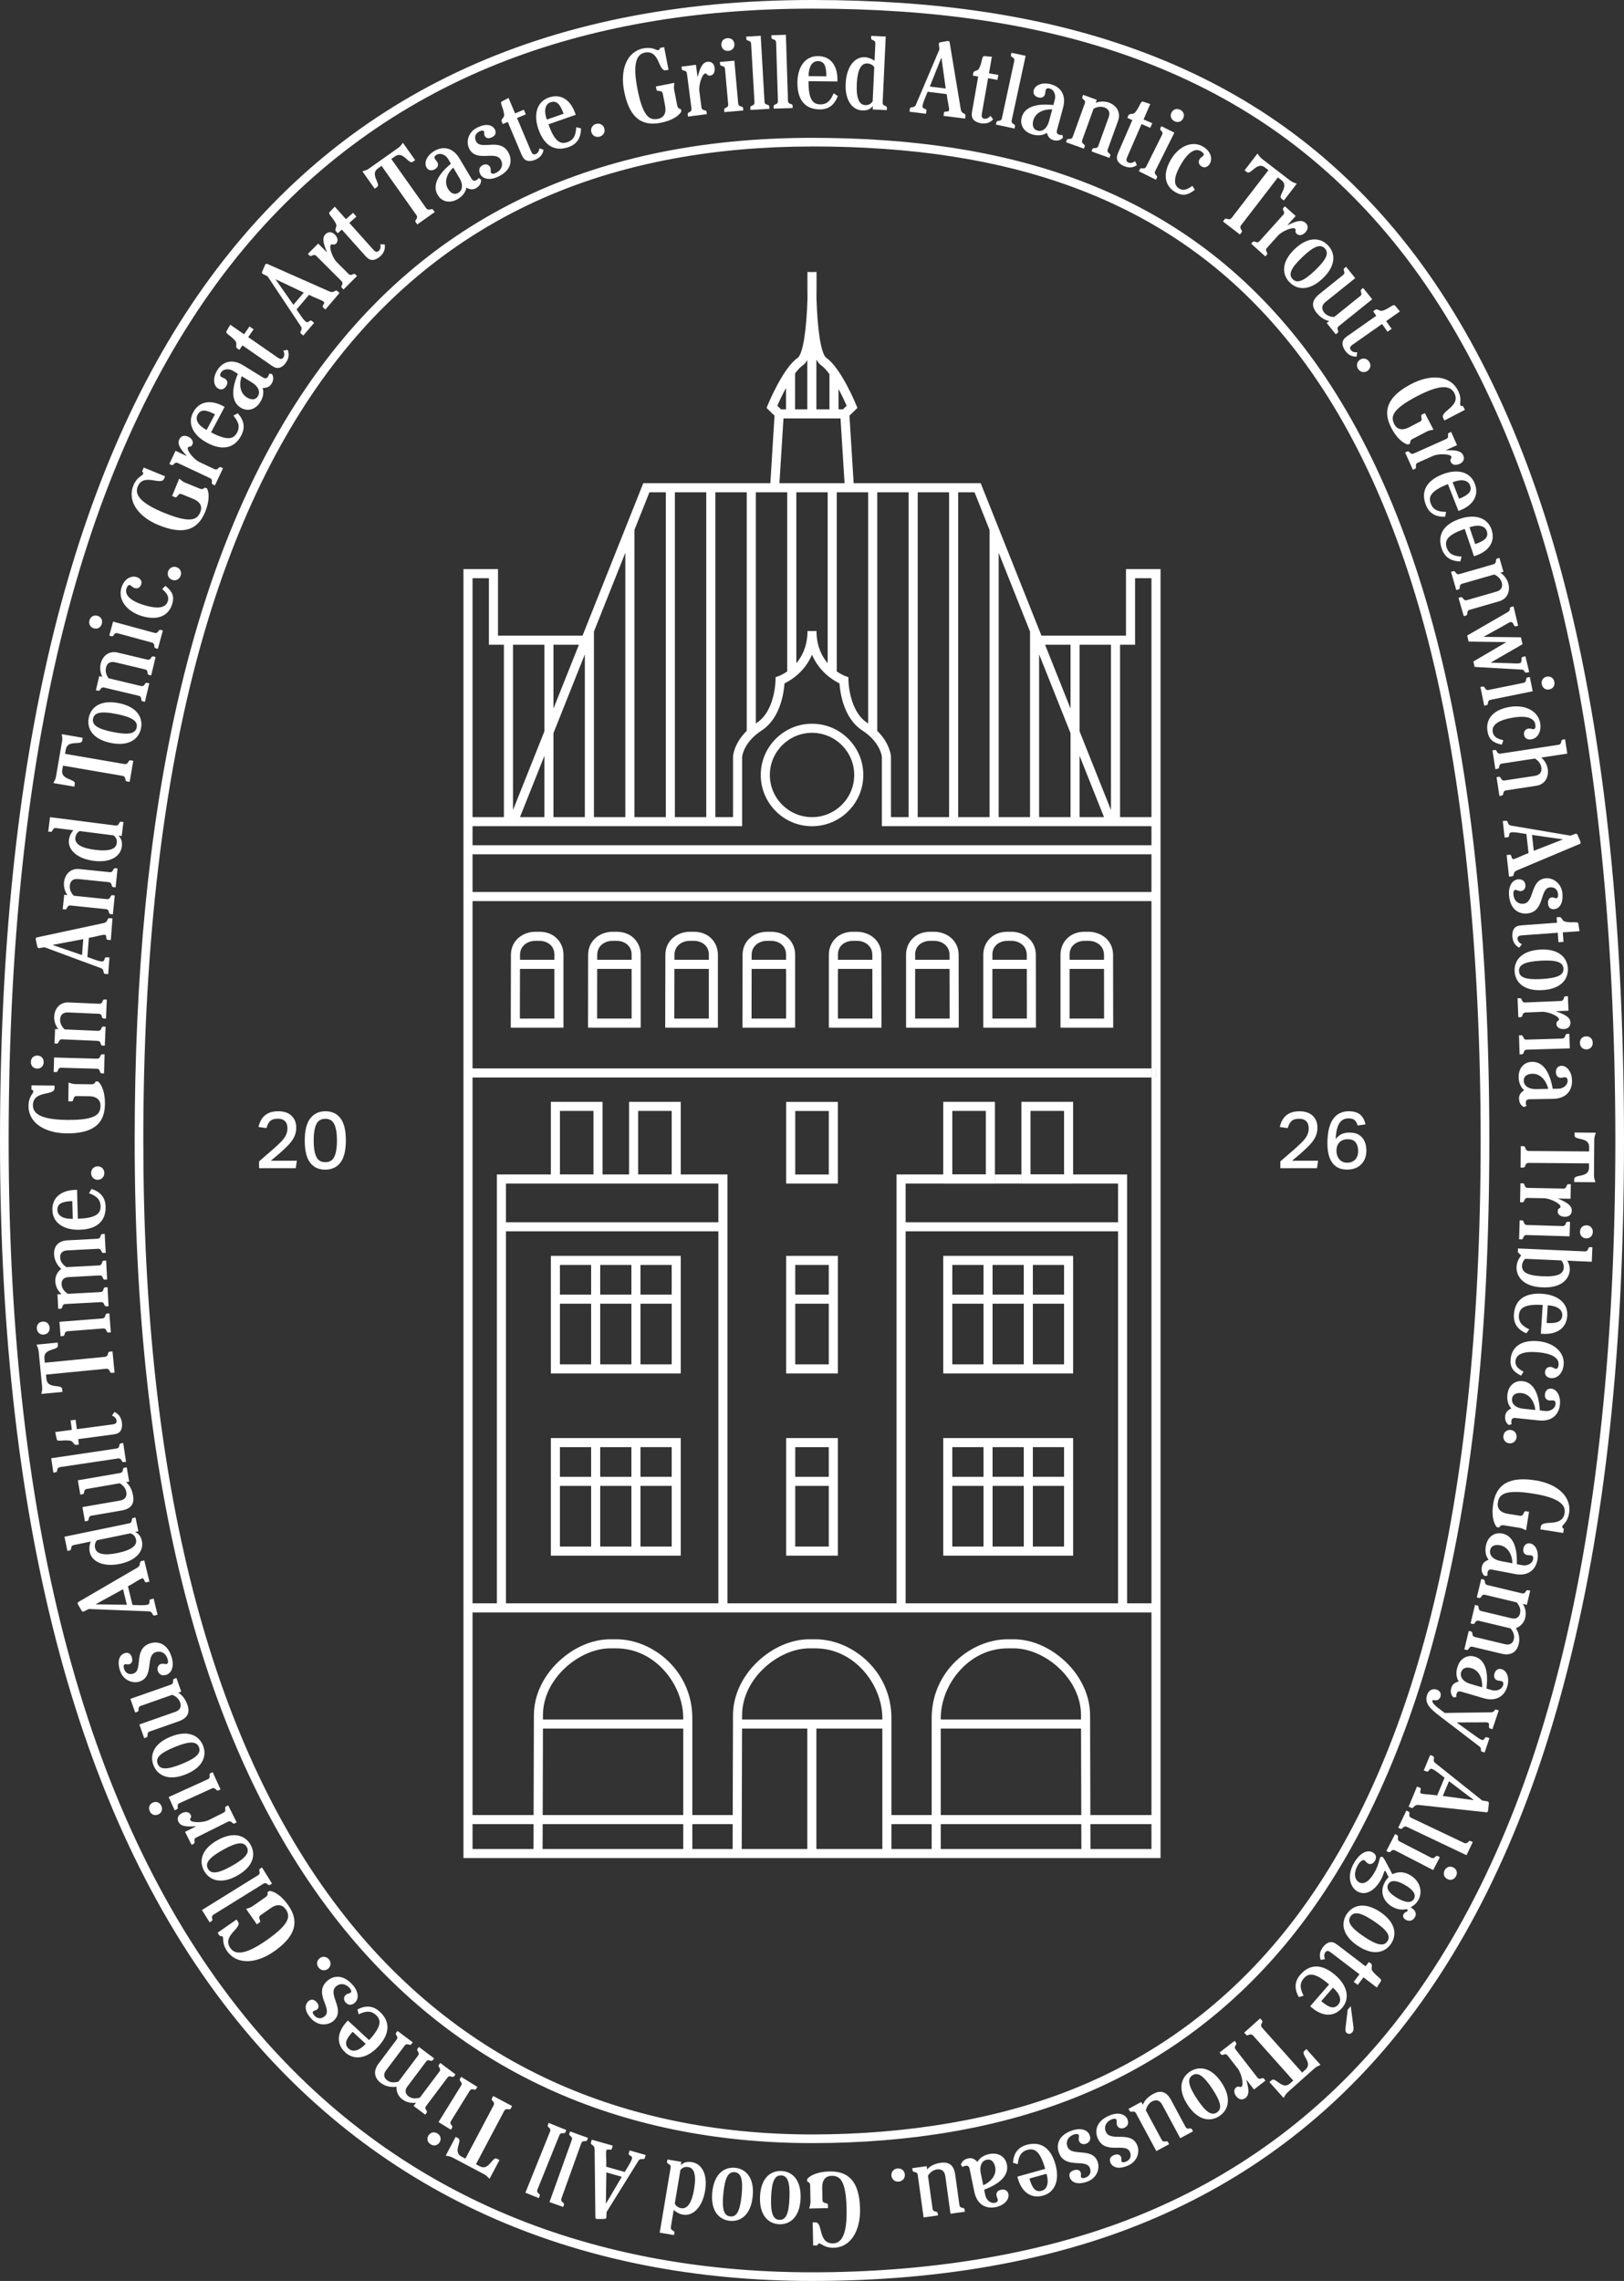 <svg width="302" height="424" viewBox="0 0 302 424" fill="none" xmlns="http://www.w3.org/2000/svg">
<rect x="0" y="0" width="302" height="424" fill="#333333" stroke="none"/>
<path d="M125.399 15.399C125.358 15.804 125.278 16.237 125.375 16.736L125.943 19.645C126.023 20.047 126.259 20.22 126.616 20.289L126.703 20.729C126.252 21.533 124.966 22.419 122.841 22.832C118.784 23.621 116.888 21.169 116.059 16.923C115.304 13.058 116.493 9.608 119.655 8.991C121.371 8.655 122.061 9.397 122.414 9.327C122.646 9.282 122.716 9.109 122.719 8.912L123.499 8.759L124.321 12.971L123.832 13.065C122.39 13.345 122.719 9.23 119.932 9.774C118.275 10.096 117.654 12.005 118.538 16.542C119.599 21.976 120.93 22.371 122.376 22.09C123.43 21.886 123.95 21.031 123.683 19.652L123.236 17.356C123.101 16.667 122.171 17.086 122.099 16.722L121.97 16.071L125.403 15.402L125.399 15.399Z" fill="white"/>
<path d="M129.417 12.039L129.708 14.284H129.747C130.138 12.832 130.523 11.62 131.567 11.485C132.374 11.381 132.804 11.915 132.894 12.611C132.995 13.383 132.673 13.975 132.08 14.055C131.411 14.142 131.542 13.615 131.147 13.664C130.554 13.74 129.906 15.832 130.045 16.895L130.44 19.933C130.544 20.743 131.324 20.269 131.397 20.812L131.449 21.218L127.94 21.671L127.888 21.266C127.819 20.726 128.693 20.986 128.589 20.172L127.743 13.674C127.639 12.864 126.859 13.338 126.786 12.794L126.734 12.389L129.414 12.043L129.417 12.039Z" fill="white"/>
<path d="M136.562 11.281L137.27 19.205C137.342 20.023 138.14 19.579 138.188 20.123L138.223 20.532L134.701 20.844L134.666 20.435C134.617 19.891 135.481 20.186 135.408 19.372L134.825 12.846C134.753 12.029 133.955 12.472 133.907 11.928L133.872 11.52L136.566 11.281H136.562ZM136.566 8.171C136.628 8.887 136.157 9.4 135.463 9.462C134.77 9.525 134.215 9.102 134.149 8.385C134.087 7.665 134.559 7.156 135.252 7.093C135.945 7.031 136.5 7.454 136.566 8.171Z" fill="white"/>
<path d="M141.464 6.65L142.168 18.876C142.217 19.694 143.028 19.275 143.059 19.822L143.083 20.231L139.551 20.435L139.526 20.026C139.495 19.482 140.348 19.805 140.303 18.987L139.679 8.164C139.63 7.346 138.819 7.765 138.788 7.218L138.764 6.809L141.461 6.653L141.464 6.65Z" fill="white"/>
<path d="M146.148 6.47L146.53 18.71C146.554 19.527 147.379 19.133 147.396 19.676L147.41 20.085L143.874 20.196L143.86 19.787C143.843 19.24 144.689 19.586 144.664 18.765L144.325 7.928C144.3 7.111 143.475 7.505 143.458 6.958L143.444 6.55L146.145 6.466L146.148 6.47Z" fill="white"/>
<path d="M150.357 15.091C150.322 18.582 151.21 19.389 152.541 19.403C153.973 19.417 154.538 18.468 155.027 17.338L155.796 17.855C155.183 19.486 154.122 20.355 152.413 20.338C149.809 20.314 148.256 18.658 148.287 15.344C148.315 12.379 149.768 10.405 152.111 10.425C154.576 10.45 155.748 12.334 155.724 14.81V15.143L150.357 15.091ZM153.664 14.187C153.682 12.237 153.255 11.374 152.101 11.364C151.147 11.354 150.385 12.206 150.364 14.155L153.661 14.187H153.664Z" fill="white"/>
<path d="M164.141 19.029C164.103 19.846 164.952 19.517 164.928 20.061L164.911 20.47L162.29 20.348L162.318 19.763H162.276C161.853 20.289 161.243 20.573 160.331 20.528C158.466 20.442 157.117 18.623 157.259 15.544C157.402 12.486 158.885 10.543 160.809 10.633C161.524 10.668 162.224 10.99 162.63 11.302L162.779 8.108C162.817 7.291 161.967 7.62 161.992 7.076L162.009 6.667L164.71 6.792L164.141 19.025V19.029ZM162.574 12.493C162.335 12.091 161.829 11.814 161.295 11.79C160.064 11.731 159.443 13.13 159.329 15.582C159.197 18.447 159.863 19.493 160.875 19.538C161.589 19.573 162.002 19.257 162.283 18.821L162.578 12.489L162.574 12.493Z" fill="white"/>
<path d="M175.453 21.55L175.519 21.01C175.585 20.47 176.421 21.003 176.49 20.442C176.542 20.037 176.147 18.533 176.053 17.498L172.503 17.058C172.07 18.145 171.636 19.036 171.557 19.673C171.467 20.39 172.351 20.064 172.281 20.608L172.215 21.148L169.14 20.767L169.206 20.227C169.272 19.687 170.01 20.21 170.322 19.462L174.701 9.175C174.67 8.777 174.569 8.295 174.594 8.101C174.614 7.945 174.722 7.883 174.985 7.835C176.012 7.647 176.233 7.616 176.351 7.63C176.549 7.654 176.594 7.779 176.611 7.956L178.664 20.314C178.823 21.297 179.603 20.961 179.537 21.502L179.471 22.042L175.45 21.543L175.453 21.55ZM175.866 16.452L175.072 10.754H175.034L172.909 16.088L175.866 16.455V16.452Z" fill="white"/>
<path d="M184.682 22.18C184.1 22.849 183.295 23.067 182.356 22.901C181.905 22.821 181.378 22.61 181.09 22.302C180.678 21.893 180.65 21.373 180.768 20.702L181.909 14.228L180.91 14.052L181.014 13.456C181.292 13.03 181.815 13.258 182.099 12.677C182.699 11.454 182.543 10.38 183.06 10.429L184.45 10.553L183.909 13.626L185.649 13.93L185.486 14.852L183.743 14.547L182.588 21.114C182.484 21.709 182.595 21.987 183.025 22.063C183.455 22.139 183.833 21.948 184.186 21.533L184.679 22.174L184.682 22.18Z" fill="white"/>
<path d="M190.728 10.38L188.142 22.35C187.969 23.15 188.863 22.963 188.749 23.497L188.662 23.898L185.206 23.154L185.292 22.752C185.407 22.219 186.145 22.756 186.318 21.955L188.607 11.357C188.78 10.557 187.885 10.744 188 10.21L188.087 9.809L190.728 10.377V10.38Z" fill="white"/>
<path d="M197.658 25.616C197.336 25.973 196.757 26.281 195.915 26.056C195.242 25.876 194.902 25.46 194.677 24.692C194.098 25.079 193.211 25.325 192.077 25.021C190.33 24.55 189.629 23.188 189.993 21.834C190.735 19.084 194.5 19.392 195.887 19.524L196.161 18.509C196.369 17.737 196.074 16.687 195.194 16.452C194.771 16.337 194.528 16.476 194.448 16.777C194.396 16.964 194.403 17.248 194.337 17.494C194.199 18.003 193.751 18.288 193.082 18.104C192.333 17.903 192.073 17.345 192.226 16.781C192.507 15.745 193.914 15.257 195.409 15.659C197.367 16.185 198.293 17.789 197.697 19.992L196.563 24.189C196.414 24.737 196.605 24.948 197.083 25.076C197.274 25.128 197.447 25.093 197.575 25.086L197.658 25.613V25.616ZM195.669 20.334C194.188 20.258 192.566 20.851 192.15 22.395C191.921 23.244 192.091 24.054 192.937 24.283C193.935 24.553 194.746 23.76 195.076 22.537L195.672 20.334H195.669Z" fill="white"/>
<path d="M202.987 28.145L203.126 27.76C203.313 27.248 203.972 27.878 204.249 27.109L206.17 21.789C206.527 20.799 206.1 20.231 205.369 19.967C204.564 19.676 203.781 19.974 203.358 20.217L201.257 26.032C200.98 26.801 201.892 26.739 201.704 27.251L201.566 27.636L198.237 26.437L198.376 26.053C198.563 25.54 199.222 26.171 199.499 25.402L201.725 19.236C202.002 18.468 201.091 18.53 201.278 18.017L201.417 17.633L203.958 18.551L203.753 19.119C204.131 18.946 205.154 18.689 206.201 19.067C207.473 19.524 208.527 20.757 207.92 22.444L206.007 27.746C205.729 28.515 206.641 28.453 206.454 28.966L206.315 29.35L202.987 28.152V28.145Z" fill="white"/>
<path d="M211.411 30.704C210.69 31.22 209.855 31.241 208.981 30.86C208.562 30.677 208.097 30.348 207.889 29.98C207.584 29.485 207.678 28.973 207.948 28.349L210.569 22.323L209.64 21.917L209.883 21.363C210.25 21.013 210.708 21.363 211.12 20.858C211.987 19.808 212.091 18.727 212.58 18.897L213.901 19.344L212.656 22.205L214.279 22.908L213.904 23.767L212.282 23.064L209.623 29.18C209.38 29.735 209.425 30.029 209.827 30.206C210.229 30.379 210.638 30.282 211.082 29.963L211.411 30.701V30.704Z" fill="white"/>
<path d="M218.387 24.66L214.833 31.782C214.466 32.516 215.381 32.554 215.135 33.042L214.951 33.409L211.786 31.833L211.97 31.466C212.212 30.978 212.795 31.681 213.162 30.947L216.088 25.083C216.456 24.349 215.54 24.311 215.787 23.822L215.97 23.455L218.387 24.66ZM220.023 22.011C219.701 22.655 219.028 22.846 218.408 22.534C217.787 22.222 217.53 21.574 217.853 20.93C218.175 20.286 218.848 20.096 219.468 20.407C220.089 20.719 220.346 21.367 220.02 22.011H220.023Z" fill="white"/>
<path d="M222.19 35.28C220.862 36.319 219.895 36.481 218.602 35.74C216.809 34.712 216.026 32.647 217.707 29.721C219.125 27.251 221.625 26.053 223.674 27.227C225.088 28.037 225.56 29.409 224.977 30.424C224.665 30.964 224.1 31.314 223.462 30.95C222.946 30.652 222.776 30.109 223.06 29.617C223.275 29.243 223.691 29.08 223.795 28.893C223.93 28.657 223.76 28.356 223.313 28.1C222.346 27.546 221.046 28.058 219.569 30.632C218.172 33.066 218.241 34.459 219.295 35.061C220.21 35.584 220.98 35.082 221.743 34.552L222.193 35.283L222.19 35.28Z" fill="white"/>
<path d="M239.975 33.593C240.37 33.894 240.779 34.016 241.133 34.14V34.168L238.744 37.275L238.318 36.949C237.531 36.343 239.826 34.663 238.283 33.479L237.638 32.983L230.829 41.822C230.281 42.532 231.214 42.757 230.881 43.19L230.573 43.592L227.425 41.171L227.733 40.769C228.066 40.336 228.52 41.178 229.068 40.468L235.877 31.629L235.232 31.134C233.689 29.946 232.653 32.595 231.866 31.989L231.439 31.664L233.832 28.557H233.859C234.071 28.865 234.293 29.229 234.684 29.534L239.975 33.603V33.593Z" fill="white"/>
<path d="M240.945 40.149L239.43 41.829L239.458 41.857C240.814 41.213 241.982 40.717 242.766 41.42C243.372 41.964 243.244 42.64 242.776 43.159C242.252 43.738 241.594 43.88 241.15 43.481C240.647 43.031 241.136 42.785 240.838 42.519C240.394 42.12 238.383 42.986 237.666 43.786L235.617 46.062C235.069 46.671 235.936 46.952 235.572 47.361L235.298 47.665L232.67 45.3L232.944 44.995C233.308 44.59 233.682 45.421 234.23 44.815L238.616 39.945C239.164 39.336 238.297 39.055 238.661 38.646L238.935 38.341L240.942 40.146L240.945 40.149Z" fill="white"/>
<path d="M245.976 51.756C243.403 54.204 241.126 53.855 239.781 52.445C238.435 51.039 238.193 48.746 240.762 46.297C243.331 43.849 245.612 44.198 246.957 45.608C248.302 47.014 248.545 49.307 245.976 51.756ZM244.548 50.26C246.721 48.185 247.172 47.018 246.361 46.169C245.553 45.321 244.36 45.715 242.187 47.786C240.013 49.861 239.562 51.028 240.373 51.877C241.181 52.725 242.374 52.331 244.548 50.26Z" fill="white"/>
<path d="M252.019 51.7L246.513 56.123C245.692 56.781 245.761 57.491 246.246 58.094C246.78 58.759 247.605 58.911 248.094 58.929L252.916 55.056C253.554 54.544 252.743 54.125 253.17 53.782L253.488 53.526L255.18 55.631L248.975 60.615C248.337 61.128 249.148 61.547 248.722 61.89L248.403 62.146L246.711 60.041L247.182 59.663C246.766 59.614 245.764 59.299 244.828 58.139C243.882 56.961 243.882 55.843 245.341 54.669L249.751 51.125C250.389 50.613 249.578 50.194 250.004 49.851L250.323 49.594L252.015 51.7H252.019Z" fill="white"/>
<path d="M252.282 66.285C251.398 66.348 250.673 65.936 250.126 65.153C249.862 64.779 249.64 64.256 249.651 63.837C249.651 63.255 249.994 62.867 250.552 62.475L255.933 58.697L255.35 57.869L255.846 57.523C256.345 57.415 256.553 57.949 257.167 57.737C258.453 57.294 259.105 56.425 259.434 56.823L260.329 57.893L257.774 59.687L258.789 61.132L258.023 61.668L257.007 60.224L251.547 64.058C251.051 64.405 250.937 64.682 251.187 65.038C251.436 65.395 251.838 65.527 252.383 65.485L252.279 66.285H252.282Z" fill="white"/>
<path d="M254.269 68.966C253.662 69.357 252.934 69.163 252.556 68.578C252.181 67.993 252.306 67.252 252.913 66.86C253.52 66.469 254.248 66.663 254.626 67.248C255.004 67.834 254.875 68.575 254.269 68.966Z" fill="white"/>
<path d="M266.583 79.88C266.181 79.952 265.744 80.001 265.293 80.236L262.662 81.605C262.298 81.795 262.201 82.069 262.235 82.432L261.837 82.64C260.939 82.436 259.725 81.456 258.723 79.537C256.817 75.872 258.633 73.361 262.478 71.363C265.976 69.544 269.623 69.707 271.11 72.561C271.918 74.113 271.402 74.982 271.568 75.301C271.679 75.512 271.863 75.529 272.053 75.474L272.421 76.181L268.611 78.162L268.382 77.722C267.703 76.42 271.748 75.568 270.438 73.05C269.658 71.553 267.651 71.498 263.546 73.632C258.63 76.188 258.626 77.576 259.302 78.879C259.798 79.831 260.769 80.088 262.013 79.44L264.09 78.359C264.714 78.034 264.049 77.261 264.378 77.091L264.967 76.787L266.579 79.887L266.583 79.88Z" fill="white"/>
<path d="M270.954 82.748L268.888 83.672L268.906 83.707C270.407 83.665 271.676 83.686 272.105 84.645C272.438 85.39 272.05 85.955 271.409 86.242C270.694 86.561 270.036 86.422 269.79 85.879C269.512 85.262 270.057 85.238 269.897 84.874C269.654 84.33 267.463 84.31 266.482 84.746L263.684 85.996C262.936 86.332 263.615 86.942 263.116 87.163L262.741 87.33L261.296 84.105L261.67 83.939C262.169 83.717 262.173 84.628 262.918 84.296L268.906 81.618C269.654 81.282 268.975 80.673 269.474 80.451L269.849 80.285L270.951 82.751L270.954 82.748Z" fill="white"/>
<path d="M269.256 89.99C266.004 91.264 265.584 92.39 266.073 93.626C266.597 94.957 267.689 95.126 268.919 95.157L268.729 96.065C266.985 96.11 265.782 95.448 265.158 93.862C264.208 91.441 265.158 89.384 268.247 88.171C271.01 87.087 273.385 87.693 274.241 89.872C275.142 92.165 273.832 93.956 271.526 94.863L271.218 94.984L269.256 89.993V89.99ZM271.332 92.716C273.149 92.002 273.79 91.282 273.367 90.211C273.017 89.325 271.942 88.937 270.126 89.647L271.332 92.716Z" fill="white"/>
<path d="M272.386 98.32C269.075 99.438 268.604 100.54 269.03 101.8C269.488 103.155 270.573 103.376 271.797 103.463L271.565 104.36C269.821 104.322 268.652 103.605 268.105 101.987C267.273 99.525 268.32 97.513 271.464 96.449C274.276 95.5 276.619 96.217 277.368 98.437C278.159 100.768 276.765 102.497 274.418 103.29L274.102 103.397L272.383 98.32H272.386ZM274.328 101.139C276.176 100.515 276.852 99.826 276.481 98.735C276.176 97.831 275.118 97.391 273.27 98.018L274.328 101.139Z" fill="white"/>
<path d="M271.228 111.138L271.624 111.024C272.147 110.871 272.022 111.775 272.813 111.55L278.252 109.985C279.264 109.694 279.476 109.012 279.261 108.27C279.025 107.449 278.321 106.989 277.878 106.788L271.932 108.499C271.145 108.728 271.731 109.424 271.208 109.576L270.812 109.69L269.835 106.296L270.23 106.182C270.753 106.029 270.629 106.933 271.416 106.708L277.715 104.893C278.502 104.665 277.916 103.969 278.439 103.816L278.835 103.702L279.583 106.296L279.001 106.462C279.365 106.667 280.169 107.346 280.478 108.412C280.852 109.711 280.474 111.287 278.748 111.782L273.329 113.344C272.542 113.57 273.128 114.269 272.605 114.422L272.209 114.536L271.228 111.142V111.138Z" fill="white"/>
<path d="M283.13 119.749L277.257 123.143L277.268 123.181L281.088 123.295C281.632 123.309 282.152 123.389 282.61 123.281C283.179 123.146 282.756 122.204 283.116 122.121L283.667 121.989L284.368 124.927L283.986 125.017C283.341 125.169 283.626 124.511 283.016 124.473L274.227 123.971L273.988 122.966L280.062 119.399L280.051 119.361L273.104 119.257L272.837 118.138L280.353 113.802C281.13 113.351 280.513 112.946 281.005 112.832L281.459 112.724L282.315 116.316L281.896 116.417C281.365 116.545 281.553 115.478 280.831 115.651C280.565 115.714 280.103 116.049 279.5 116.375L275.936 118.346L275.947 118.384L282.828 118.464L283.137 119.759L283.13 119.749Z" fill="white"/>
<path d="M285.023 128.497L277.219 130.077C276.415 130.24 276.945 130.984 276.408 131.092L276.006 131.171L275.302 127.708L275.704 127.625C276.238 127.517 276.04 128.407 276.845 128.245L283.272 126.942C284.076 126.78 283.546 126.035 284.083 125.927L284.486 125.844L285.023 128.491V128.497ZM288.119 128.155C287.412 128.297 286.85 127.884 286.711 127.202C286.573 126.52 286.93 125.921 287.637 125.779C288.344 125.637 288.906 126.049 289.044 126.731C289.183 127.413 288.826 128.013 288.119 128.155Z" fill="white"/>
<path d="M279.285 138.427C277.635 138.078 276.886 137.447 276.623 135.982C276.255 133.949 277.337 132.02 280.658 131.421C283.463 130.915 285.987 132.054 286.406 134.379C286.694 135.982 285.949 137.226 284.794 137.433C284.18 137.544 283.546 137.336 283.418 136.613C283.314 136.027 283.622 135.546 284.18 135.445C284.603 135.369 284.999 135.58 285.21 135.542C285.481 135.494 285.598 135.168 285.508 134.663C285.311 133.568 284.08 132.903 281.161 133.43C278.394 133.928 277.375 134.877 277.59 136.069C277.777 137.104 278.658 137.368 279.556 137.61L279.285 138.424V138.427Z" fill="white"/>
<path d="M278.297 144.464L278.703 144.402C279.244 144.319 279.001 145.199 279.812 145.077L285.408 144.225C286.448 144.066 286.746 143.418 286.628 142.653C286.5 141.808 285.862 141.264 285.449 141.004L279.334 141.936C278.523 142.061 279.015 142.83 278.477 142.909L278.072 142.972L277.538 139.477L277.944 139.415C278.484 139.331 278.242 140.211 279.053 140.09L289.779 138.452C290.591 138.327 290.098 137.558 290.636 137.478L291.041 137.416L291.45 140.086L286.607 140.824C286.94 141.074 287.651 141.849 287.821 142.947C288.025 144.281 287.446 145.798 285.671 146.068L280.097 146.92C279.285 147.045 279.778 147.814 279.24 147.893L278.835 147.956L278.301 144.461L278.297 144.464Z" fill="white"/>
<path d="M280.162 158.939L280.707 158.88C281.251 158.821 280.922 159.756 281.483 159.69C281.889 159.645 283.262 158.914 284.246 158.582L283.851 155.032C282.693 154.862 281.726 154.651 281.088 154.72C280.37 154.8 280.89 155.582 280.346 155.641L279.802 155.7L279.459 152.621L280.003 152.562C280.547 152.503 280.207 153.338 281.008 153.47L292.04 155.336C292.418 155.215 292.868 155.004 293.062 154.983C293.219 154.966 293.305 155.056 293.413 155.305C293.832 156.258 293.915 156.469 293.929 156.587C293.95 156.784 293.843 156.857 293.673 156.916L282.118 161.779C281.199 162.16 281.705 162.842 281.164 162.904L280.62 162.963L280.173 158.939H280.162ZM285.221 158.156L290.584 156.06V156.022L284.891 155.198L285.221 158.156Z" fill="white"/>
<path d="M282.301 163.462C283.099 163.393 283.605 163.784 283.671 164.536C283.723 165.111 283.373 165.599 282.808 165.647C282.398 165.682 282.08 165.391 281.768 165.419C281.514 165.44 281.386 165.772 281.435 166.305C281.532 167.393 282.277 168.086 283.269 167.996C285.446 167.805 284.44 163.528 287.474 163.261C288.736 163.15 290.369 164.103 290.546 166.08C290.736 168.235 289.759 168.941 289.02 169.004C288.282 169.069 287.932 168.64 287.873 167.989C287.803 167.199 288.164 166.846 288.611 166.808C288.94 166.78 289.214 166.995 289.391 166.977C289.682 166.953 289.772 166.624 289.731 166.17C289.662 165.381 289.107 164.872 288.251 164.944C286.229 165.121 287.38 169.506 283.959 169.807C282.693 169.918 280.88 169.322 280.627 166.475C280.467 164.657 281.268 163.548 282.301 163.458V163.462Z" fill="white"/>
<path d="M282.509 176.159C281.716 175.757 281.31 175.034 281.241 174.081C281.206 173.624 281.282 173.063 281.511 172.706C281.806 172.207 282.305 172.051 282.984 172.003L289.544 171.525L289.471 170.514L290.074 170.469C290.556 170.631 290.459 171.196 291.097 171.331C292.428 171.612 293.437 171.199 293.513 171.712L293.732 173.091L290.618 173.316L290.747 175.079L289.811 175.148L289.682 173.385L283.026 173.87C282.423 173.915 282.18 174.092 282.211 174.528C282.242 174.964 282.52 175.283 283.009 175.525L282.506 176.159H282.509Z" fill="white"/>
<path d="M286.826 184.049C283.279 184.254 281.771 182.508 281.66 180.568C281.549 178.629 282.846 176.724 286.392 176.519C289.939 176.315 291.447 178.061 291.558 180C291.669 181.943 290.372 183.845 286.822 184.049H286.826ZM286.708 181.988C289.71 181.815 290.809 181.216 290.74 180.049C290.67 178.882 289.512 178.411 286.51 178.58C283.508 178.753 282.409 179.353 282.478 180.52C282.544 181.691 283.705 182.158 286.708 181.988Z" fill="white"/>
<path d="M291.672 187.876L289.412 187.97V188.008C290.823 188.524 291.995 189.012 292.04 190.065C292.074 190.879 291.502 191.26 290.802 191.288C290.022 191.319 289.46 190.945 289.436 190.353C289.408 189.677 289.925 189.854 289.908 189.459C289.883 188.864 287.855 188.036 286.784 188.081L283.723 188.209C282.905 188.244 283.31 189.061 282.763 189.082L282.353 189.099L282.204 185.57L282.613 185.552C283.161 185.528 282.825 186.377 283.643 186.346L290.195 186.072C291.014 186.037 290.608 185.22 291.156 185.196L291.565 185.178L291.679 187.876H291.672Z" fill="white"/>
<path d="M291.922 194.88L283.962 195.122C283.144 195.146 283.539 195.971 282.991 195.985L282.582 195.998L282.475 192.466L282.884 192.452C283.432 192.434 283.085 193.28 283.903 193.255L290.459 193.058C291.277 193.034 290.882 192.209 291.43 192.195L291.839 192.182L291.922 194.88ZM295.032 195.063C294.311 195.084 293.825 194.582 293.804 193.889C293.784 193.193 294.234 192.663 294.959 192.642C295.683 192.621 296.165 193.124 296.186 193.816C296.207 194.513 295.756 195.042 295.032 195.063Z" fill="white"/>
<path d="M283.383 205.783C282.95 205.572 282.492 205.104 282.478 204.231C282.464 203.535 282.769 203.095 283.445 202.666C282.912 202.219 282.43 201.433 282.409 200.262C282.378 198.454 283.491 197.405 284.895 197.38C287.744 197.328 288.493 201.031 288.75 202.396L289.804 202.378C290.605 202.364 291.53 201.793 291.516 200.879C291.509 200.442 291.312 200.248 290.996 200.252C290.802 200.252 290.528 200.338 290.275 200.345C289.748 200.356 289.353 200.006 289.339 199.31C289.325 198.534 289.786 198.129 290.372 198.118C291.447 198.101 292.307 199.316 292.334 200.865C292.369 202.891 291.086 204.221 288.802 204.262L284.451 204.339C283.886 204.349 283.733 204.588 283.744 205.087C283.744 205.284 283.827 205.444 283.868 205.561L283.383 205.79V205.783ZM287.911 202.406C287.574 200.962 286.552 199.569 284.954 199.6C284.076 199.614 283.341 200.006 283.355 200.879C283.373 201.911 284.361 202.468 285.626 202.448L287.911 202.406Z" fill="white"/>
<path d="M296.418 218.487C296.415 218.982 296.567 219.381 296.682 219.741L296.661 219.762L292.737 219.731V219.194C292.75 218.2 295.475 219.017 295.489 217.071L295.496 216.257L284.33 216.17C283.432 216.163 283.816 217.039 283.269 217.036H282.763L282.794 213.063H283.3C283.848 213.07 283.449 213.943 284.347 213.95L295.514 214.037L295.52 213.223C295.534 211.276 292.796 212.048 292.806 211.058V210.521L296.734 210.552L296.755 210.573C296.633 210.93 296.474 211.325 296.47 211.82L296.418 218.491V218.487Z" fill="white"/>
<path d="M292.057 222.83L289.793 222.789V222.827C291.166 223.43 292.307 223.987 292.289 225.04C292.276 225.854 291.683 226.201 290.979 226.187C290.199 226.173 289.658 225.764 289.672 225.168C289.686 224.493 290.188 224.701 290.195 224.306C290.206 223.71 288.233 222.761 287.162 222.74L284.097 222.682C283.279 222.668 283.633 223.506 283.085 223.495L282.676 223.489L282.742 219.956L283.151 219.963C283.699 219.973 283.31 220.801 284.132 220.815L290.688 220.939C291.506 220.953 291.152 220.115 291.7 220.125L292.109 220.132L292.057 222.83Z" fill="white"/>
<path d="M291.88 229.82L283.92 229.577C283.102 229.553 283.445 230.398 282.901 230.381L282.492 230.367L282.6 226.834L283.009 226.848C283.556 226.866 283.158 227.686 283.979 227.711L290.535 227.912C291.353 227.936 291.01 227.091 291.554 227.108L291.963 227.122L291.88 229.82ZM294.973 230.194C294.252 230.173 293.797 229.64 293.818 228.947C293.839 228.251 294.324 227.752 295.046 227.773C295.767 227.794 296.221 228.324 296.2 229.02C296.179 229.716 295.694 230.215 294.973 230.194Z" fill="white"/>
<path d="M294.682 232.618C295.5 232.653 295.167 231.805 295.715 231.829L296.124 231.846L296.006 234.544L291.464 234.343C291.738 234.794 291.943 235.417 291.918 236.034C291.856 237.481 290.67 239.476 286.812 239.307C282.95 239.137 281.951 237.007 282.017 235.517C282.052 234.724 282.398 233.983 282.873 233.387L282.256 232.764L282.288 232.071L294.688 232.618H294.682ZM283.622 233.997C283.296 234.302 283.061 234.749 283.04 235.244C282.991 236.356 283.74 237.104 286.84 237.239C289.939 237.377 290.75 236.695 290.802 235.587C290.823 235.091 290.629 234.624 290.331 234.295L283.622 233.997Z" fill="white"/>
<path d="M286.885 242.576C283.397 242.354 282.544 243.196 282.457 244.523C282.367 245.95 283.286 246.563 284.385 247.11L283.83 247.851C282.232 247.155 281.421 246.047 281.528 244.343C281.691 241.748 283.428 240.287 286.739 240.495C289.7 240.682 291.596 242.233 291.447 244.571C291.291 247.027 289.346 248.097 286.874 247.941L286.541 247.92L286.881 242.569L286.885 242.576ZM287.613 245.925C289.561 246.05 290.445 245.666 290.518 244.519C290.577 243.567 289.769 242.76 287.821 242.638L287.613 245.929V245.925Z" fill="white"/>
<path d="M282.856 255.717C281.352 254.955 280.793 254.151 280.915 252.669C281.085 250.612 282.627 249.025 285.99 249.302C288.829 249.538 290.975 251.287 290.781 253.642C290.646 255.263 289.603 256.274 288.438 256.177C287.817 256.126 287.259 255.762 287.318 255.028C287.366 254.435 287.789 254.051 288.355 254.096C288.781 254.131 289.11 254.439 289.322 254.456C289.596 254.48 289.793 254.196 289.835 253.68C289.925 252.572 288.909 251.613 285.952 251.367C283.151 251.135 281.924 251.789 281.823 252.998C281.736 254.047 282.52 254.529 283.324 254.993L282.853 255.71L282.856 255.717Z" fill="white"/>
<path d="M280.61 264.902C280.204 264.642 279.809 264.119 279.899 263.25C279.972 262.557 280.325 262.156 281.05 261.813C280.571 261.304 280.19 260.465 280.308 259.302C280.495 257.504 281.726 256.597 283.123 256.739C285.959 257.033 286.254 260.794 286.347 262.183L287.394 262.291C288.192 262.374 289.18 261.917 289.273 261.009C289.318 260.576 289.145 260.358 288.833 260.323C288.639 260.303 288.358 260.355 288.105 260.327C287.581 260.271 287.228 259.877 287.301 259.187C287.38 258.418 287.887 258.072 288.469 258.131C289.537 258.242 290.244 259.551 290.084 261.092C289.876 263.105 288.441 264.275 286.167 264.04L281.837 263.589C281.275 263.531 281.095 263.752 281.043 264.244C281.022 264.441 281.085 264.608 281.109 264.729L280.603 264.895L280.61 264.902ZM285.512 262.097C285.352 260.625 284.506 259.118 282.915 258.952C282.041 258.862 281.265 259.16 281.175 260.029C281.067 261.054 281.979 261.73 283.241 261.861L285.512 262.097Z" fill="white"/>
<path d="M280.644 268.293C279.927 268.206 279.49 267.593 279.576 266.904C279.66 266.215 280.232 265.723 280.949 265.81C281.667 265.896 282.104 266.509 282.017 267.198C281.934 267.888 281.362 268.38 280.644 268.293Z" fill="white"/>
<path d="M283.792 284.471C283.425 284.291 283.047 284.073 282.544 283.993L279.615 283.529C279.209 283.463 278.966 283.626 278.779 283.938L278.335 283.869C277.736 283.169 277.34 281.662 277.68 279.525C278.328 275.445 281.282 274.507 285.56 275.185C289.454 275.802 292.289 278.102 291.787 281.278C291.513 283.003 290.58 283.397 290.525 283.751C290.487 283.986 290.625 284.107 290.813 284.177L290.688 284.96L286.448 284.288L286.524 283.796C286.753 282.345 290.511 284.066 290.958 281.264C291.222 279.598 289.641 278.361 285.071 277.638C279.597 276.772 278.769 277.883 278.536 279.335C278.37 280.395 278.994 281.177 280.384 281.396L282.697 281.763C283.39 281.874 283.314 280.855 283.681 280.914L284.336 281.018L283.789 284.468L283.792 284.471Z" fill="white"/>
<path d="M276.123 292.974C275.742 292.68 275.392 292.126 275.558 291.27C275.69 290.588 276.078 290.217 276.827 289.937C276.397 289.389 276.085 288.52 276.307 287.37C276.65 285.597 277.957 284.797 279.337 285.06C282.135 285.597 282.104 289.372 282.076 290.761L283.113 290.958C283.9 291.111 284.922 290.74 285.096 289.843C285.179 289.414 285.023 289.182 284.718 289.123C284.527 289.085 284.243 289.112 283.993 289.064C283.477 288.963 283.161 288.541 283.293 287.858C283.439 287.097 283.976 286.795 284.548 286.906C285.602 287.107 286.195 288.475 285.9 289.996C285.515 291.984 283.986 293.023 281.743 292.593L277.469 291.772C276.914 291.665 276.713 291.869 276.619 292.358C276.581 292.552 276.63 292.725 276.644 292.849L276.123 292.971V292.974ZM281.251 290.602C281.22 289.119 280.509 287.547 278.935 287.245C278.072 287.079 277.274 287.311 277.108 288.167C276.914 289.182 277.763 289.93 279.008 290.169L281.251 290.598V290.602Z" fill="white"/>
<path d="M283.927 298.318L283.185 298.142C283.546 298.737 283.9 299.6 283.622 300.757C283.383 301.761 282.627 302.398 281.903 302.651C282.454 303.538 282.697 304.615 282.395 305.71C282.028 307.071 280.967 307.819 279.296 307.417L273.867 306.118C273.069 305.928 273.236 306.825 272.705 306.697L272.307 306.6L273.132 303.164L273.53 303.261C274.061 303.389 273.506 304.113 274.303 304.303L279.923 305.647C280.682 305.827 281.31 305.55 281.511 304.719C281.729 303.812 281.216 303.098 280.894 302.693L275.028 301.29C274.231 301.1 274.397 301.997 273.867 301.869L273.468 301.772L274.293 298.336L274.692 298.433C275.222 298.561 274.667 299.285 275.465 299.475L281.085 300.819C281.844 300.999 282.471 300.722 282.672 299.891C282.891 298.983 282.378 298.27 282.055 297.865L276.189 296.462C275.392 296.271 275.558 297.169 275.028 297.04L274.629 296.947L275.454 293.511L275.853 293.608C276.384 293.736 275.829 294.46 276.626 294.65L283.002 296.174C283.799 296.365 283.633 295.468 284.163 295.596L284.562 295.693L283.931 298.318H283.927Z" fill="white"/>
<path d="M270.285 315.529C269.935 315.2 269.637 314.614 269.883 313.776C270.077 313.108 270.5 312.779 271.273 312.567C270.896 311.982 270.67 311.088 271 309.963C271.506 308.228 272.882 307.556 274.234 307.947C276.969 308.747 276.581 312.502 276.422 313.88L277.434 314.175C278.204 314.4 279.258 314.126 279.514 313.25C279.635 312.831 279.504 312.585 279.206 312.498C279.018 312.443 278.734 312.443 278.491 312.373C277.985 312.225 277.711 311.774 277.905 311.106C278.124 310.361 278.685 310.112 279.247 310.278C280.277 310.579 280.738 311.996 280.301 313.482C279.732 315.425 278.11 316.318 275.915 315.678L271.738 314.459C271.194 314.299 270.979 314.486 270.84 314.961C270.785 315.151 270.816 315.324 270.819 315.453L270.289 315.525L270.285 315.529ZM275.614 313.652C275.721 312.173 275.163 310.541 273.624 310.091C272.781 309.845 271.963 309.997 271.717 310.839C271.426 311.83 272.203 312.657 273.419 313.011L275.61 313.652H275.614Z" fill="white"/>
<path d="M277.531 321.444L277.049 321.285C276.678 321.16 277.136 320.35 276.675 320.198C276.453 320.125 275.988 320.156 275.389 320.163L270.937 320.177L270.923 320.215L274.123 322.522C274.633 322.903 275.181 323.294 275.551 323.419C276.089 323.599 276.068 322.795 276.46 322.927L276.976 323.1L276.078 325.774L275.558 325.601C275.17 325.469 275.673 325.074 275.101 324.631L267.827 319.072C265.879 317.583 264.87 316.596 265.383 315.068C265.674 314.202 266.382 313.811 267.176 314.078C267.768 314.275 268.06 314.815 267.865 315.397C267.682 315.944 267.217 316.163 266.725 316.041C266.496 315.986 266.427 316.003 266.385 316.138C266.278 316.457 266.78 316.983 267.401 317.465L268.666 318.414L277.292 318.293C277.971 318.293 277.926 317.69 278.186 317.777L278.703 317.95L277.528 321.451L277.531 321.444Z" fill="white"/>
<path d="M263.508 332.088L264.014 332.299C264.52 332.51 263.778 333.169 264.302 333.387C264.679 333.546 266.236 333.567 267.255 333.757L268.632 330.46C267.703 329.75 266.961 329.095 266.364 328.85C265.699 328.572 265.772 329.508 265.269 329.296L264.766 329.085L265.959 326.228L266.465 326.439C266.971 326.65 266.267 327.218 266.902 327.72L275.642 334.696C276.033 334.772 276.526 334.807 276.706 334.883C276.852 334.942 276.883 335.063 276.855 335.333C276.761 336.369 276.73 336.594 276.685 336.705C276.609 336.888 276.477 336.899 276.3 336.868L263.834 335.524C262.846 335.413 262.956 336.255 262.454 336.047L261.948 335.835L263.508 332.098V332.088ZM268.313 333.851L274.019 334.616L274.033 334.578L269.457 331.101L268.309 333.851H268.313Z" fill="white"/>
<path d="M272.712 344.858L261.643 339.6C260.901 339.251 260.88 340.161 260.384 339.926L260.013 339.749L261.532 336.556L261.903 336.733C262.395 336.968 261.701 337.56 262.443 337.914L272.244 342.569C272.986 342.922 273.007 342.008 273.503 342.243L273.874 342.42L272.712 344.858Z" fill="white"/>
<path d="M266.517 347.622L259.441 343.975C258.713 343.601 258.661 344.512 258.172 344.259L257.808 344.072L259.431 340.93L259.795 341.117C260.28 341.367 259.569 341.938 260.297 342.316L266.125 345.319C266.853 345.693 266.905 344.782 267.394 345.035L267.758 345.222L266.52 347.622H266.517ZM269.148 349.288C268.507 348.955 268.327 348.283 268.646 347.667C268.964 347.05 269.616 346.805 270.261 347.137C270.906 347.47 271.083 348.141 270.764 348.758C270.445 349.374 269.793 349.62 269.152 349.288H269.148Z" fill="white"/>
<path d="M258.925 348.391C259.687 348.051 260.779 347.722 262.215 348.554C264.139 349.669 264.61 351.733 263.73 353.243C263.32 353.946 262.714 354.331 262.312 354.556C263.203 355.003 263.494 355.747 263.123 356.381C262.703 357.102 261.996 357.195 261.438 356.873C261.032 356.638 260.762 356.25 261.012 355.82C261.282 355.356 261.629 355.422 261.757 355.197C261.816 355.093 261.771 354.975 261.577 354.885C260.578 355.086 259.746 354.927 258.821 354.386C257.538 353.642 256.345 351.892 257.59 349.749C257.798 349.388 257.999 349.16 258.245 348.935C257.999 348.54 257.725 347.851 257.59 347.774C257.52 347.736 257.486 347.76 257.455 347.812C257.385 347.934 257.188 348.737 256.73 349.527C255.593 351.484 253.918 352.464 252.383 351.57C251.27 350.923 250.268 348.921 251.824 346.243C252.743 344.664 254.13 343.677 255.295 344.352C255.919 344.716 256.037 345.287 255.686 345.89C255.357 346.455 254.834 346.659 254.379 346.392C254.061 346.205 253.963 345.946 253.728 345.807C253.44 345.641 252.944 345.949 252.466 346.773C251.759 347.993 251.817 349.361 252.712 349.88C253.572 350.379 254.577 349.814 255.586 348.083C256.415 346.659 256.439 345.686 256.657 345.308C256.768 345.121 256.917 345.094 257.07 345.18C257.305 345.319 257.465 345.662 257.676 346.039L258.925 348.394V348.391ZM261.261 350.389C259.791 349.537 258.661 349.385 258.172 350.227C257.683 351.068 258.373 351.972 259.843 352.824C261.313 353.676 262.443 353.829 262.932 352.987C263.421 352.145 262.731 351.238 261.261 350.386V350.389Z" fill="white"/>
<path d="M252.459 361.68C249.512 359.696 249.37 357.396 250.458 355.782C251.547 354.168 253.735 353.441 256.678 355.422C259.625 357.406 259.767 359.706 258.678 361.32C257.59 362.934 255.402 363.662 252.459 361.68ZM253.613 359.969C256.106 361.649 257.344 361.836 257.999 360.867C258.654 359.897 258.016 358.82 255.524 357.14C253.031 355.46 251.793 355.273 251.138 356.243C250.483 357.212 251.121 358.29 253.613 359.969Z" fill="white"/>
<path d="M245.601 364.316C245.272 363.492 245.452 362.678 246.031 361.923C246.309 361.559 246.739 361.189 247.144 361.074C247.699 360.898 248.174 361.109 248.715 361.525L253.943 365.511L254.556 364.708L255.038 365.075C255.291 365.515 254.844 365.875 255.232 366.394C256.044 367.485 257.07 367.846 256.789 368.279L256.037 369.453L253.554 367.562L252.483 368.968L251.738 368.4L252.812 366.997L247.505 362.952C247.023 362.584 246.725 362.557 246.461 362.907C246.194 363.253 246.194 363.675 246.395 364.181L245.598 364.323L245.601 364.316Z" fill="white"/>
<path d="M247.155 368.881C244.513 366.595 243.324 366.748 242.454 367.752C241.517 368.833 241.875 369.879 242.419 370.98L241.528 371.233C240.679 369.709 240.706 368.341 241.826 367.049C243.532 365.085 245.799 364.971 248.306 367.142C250.549 369.082 251.114 371.465 249.578 373.235C247.966 375.095 245.768 374.769 243.896 373.148L243.646 372.93L247.162 368.878L247.155 368.881ZM245.702 371.984C247.175 373.263 248.111 373.495 248.867 372.622C249.491 371.901 249.339 370.769 247.862 369.494L245.702 371.984ZM251.187 372.927L251.641 376.421C251.696 376.865 251.824 377.37 251.447 377.803C251.148 378.15 250.701 378.129 250.42 377.886C250.171 377.668 250.174 377.304 250.23 376.827L250.614 373.585L251.187 372.923V372.927Z" fill="white"/>
<path d="M239.462 388.925C239.091 389.257 238.9 389.635 238.709 389.96H238.682L236.068 387.037L236.47 386.68C237.212 386.019 238.439 388.585 239.892 387.29L240.498 386.746L233.062 378.427C232.466 377.758 232.07 378.631 231.706 378.222L231.37 377.845L234.334 375.199L234.67 375.576C235.035 375.985 234.123 376.276 234.719 376.944L242.155 385.264L242.762 384.72C244.215 383.425 241.802 381.918 242.544 381.256L242.942 380.9L245.556 383.823V383.851C245.21 384 244.808 384.148 244.44 384.481L239.458 388.925H239.462Z" fill="white"/>
<path d="M233.19 388.412L231.803 386.625L231.772 386.649C232.167 388.097 232.448 389.333 231.616 389.978C230.971 390.476 230.33 390.234 229.9 389.68C229.422 389.063 229.401 388.388 229.872 388.024C230.406 387.612 230.559 388.132 230.874 387.889C231.346 387.525 230.847 385.392 230.191 384.547L228.312 382.126C227.81 381.478 227.376 382.282 227.043 381.852L226.794 381.53L229.588 379.365L229.838 379.687C230.174 380.12 229.286 380.339 229.789 380.983L233.807 386.161C234.31 386.808 234.743 386.005 235.076 386.434L235.326 386.757L233.19 388.412Z" fill="white"/>
<path d="M220.869 391.304C218.91 388.343 219.659 386.164 221.285 385.091C222.911 384.017 225.209 384.18 227.168 387.141C229.127 390.102 228.378 392.281 226.752 393.355C225.13 394.428 222.828 394.262 220.869 391.304ZM222.592 390.168C224.249 392.672 225.32 393.32 226.298 392.676C227.276 392.028 227.099 390.792 225.442 388.284C223.785 385.78 222.713 385.132 221.736 385.776C220.758 386.424 220.935 387.66 222.592 390.168Z" fill="white"/>
<path d="M219.479 397.466L216.13 391.249C215.631 390.32 214.92 390.262 214.237 390.629C213.485 391.034 213.183 391.813 213.079 392.291L216.012 397.736C216.4 398.456 216.958 397.736 217.218 398.217L217.413 398.578L215.031 399.856L211.259 392.849C210.871 392.128 210.312 392.849 210.052 392.367L209.858 392.007L212.237 390.729L212.524 391.263C212.649 390.864 213.141 389.936 214.452 389.229C215.783 388.516 216.886 388.72 217.773 390.365L220.453 395.346C220.841 396.066 221.399 395.346 221.659 395.828L221.854 396.188L219.472 397.466H219.479Z" fill="white"/>
<path d="M209.64 393.905C209.959 394.64 209.744 395.242 209.054 395.544C208.527 395.772 207.952 395.599 207.726 395.079C207.563 394.705 207.737 394.31 207.612 394.023C207.511 393.791 207.158 393.774 206.665 393.988C205.663 394.425 205.244 395.353 205.643 396.264C206.516 398.266 210.257 395.959 211.47 398.747C211.977 399.911 211.592 401.757 209.768 402.55C207.782 403.416 206.804 402.713 206.509 402.034C206.215 401.355 206.509 400.888 207.109 400.625C207.837 400.306 208.284 400.538 208.465 400.95C208.596 401.255 208.478 401.58 208.551 401.743C208.669 402.01 209.005 401.993 209.425 401.809C210.153 401.49 210.462 400.805 210.118 400.018C209.307 398.158 205.511 400.638 204.141 397.493C203.635 396.33 203.625 394.421 206.249 393.278C207.924 392.548 209.231 392.96 209.643 393.905H209.64Z" fill="white"/>
<path d="M202.637 396.912C202.904 397.663 202.651 398.252 201.94 398.505C201.396 398.699 200.834 398.484 200.647 397.951C200.508 397.566 200.713 397.182 200.605 396.891C200.519 396.652 200.168 396.61 199.662 396.79C198.633 397.158 198.151 398.051 198.484 398.99C199.215 401.047 203.105 399.004 204.128 401.868C204.554 403.063 204.041 404.878 202.169 405.543C200.127 406.267 199.201 405.501 198.952 404.802C198.702 404.105 199.028 403.655 199.648 403.437C200.397 403.17 200.827 403.433 200.976 403.856C201.087 404.168 200.949 404.486 201.007 404.653C201.105 404.926 201.444 404.933 201.874 404.781C202.623 404.514 202.977 403.853 202.689 403.042C202.009 401.13 198.05 403.343 196.899 400.112C196.473 398.917 196.598 397.012 199.295 396.056C201.018 395.443 202.29 395.942 202.637 396.919V396.912Z" fill="white"/>
<path d="M194.362 403.17C193.422 399.807 192.347 399.277 191.065 399.634C189.688 400.018 189.407 401.089 189.251 402.304L188.367 402.024C188.503 400.285 189.279 399.159 190.926 398.699C193.432 397.999 195.384 399.156 196.275 402.349C197.073 405.203 196.23 407.503 193.97 408.133C191.595 408.795 189.945 407.313 189.279 404.926L189.189 404.608L194.358 403.167L194.362 403.17ZM191.436 404.957C191.959 406.835 192.611 407.545 193.72 407.236C194.639 406.98 195.135 405.951 194.611 404.074L191.436 404.961V404.957Z" fill="white"/>
<path d="M178.688 402.391C178.816 401.927 179.191 401.39 180.047 401.213C180.726 401.075 181.219 401.29 181.766 401.875C182.106 401.269 182.793 400.649 183.94 400.413C185.712 400.05 186.953 400.947 187.237 402.325C187.813 405.113 184.311 406.53 183.015 407.036L183.226 408.068C183.389 408.85 184.12 409.654 185.018 409.47C185.445 409.384 185.601 409.152 185.538 408.847C185.5 408.657 185.365 408.404 185.313 408.158C185.206 407.642 185.479 407.188 186.159 407.046C186.918 406.89 187.4 407.268 187.521 407.839C187.736 408.889 186.7 409.959 185.181 410.271C183.195 410.679 181.649 409.664 181.188 407.43L180.31 403.17C180.196 402.616 179.933 402.512 179.444 402.613C179.25 402.654 179.111 402.762 179 402.824L178.688 402.391ZM182.845 406.215C184.204 405.615 185.382 404.358 185.06 402.793C184.883 401.934 184.363 401.283 183.507 401.459C182.495 401.667 182.127 402.737 182.384 403.981L182.845 406.215Z" fill="white"/>
<path d="M176.753 411.504L175.79 404.511C175.644 403.468 175.003 403.163 174.233 403.267C173.387 403.385 172.832 404.012 172.565 404.421L173.411 410.544C173.522 411.355 174.299 410.873 174.375 411.417L174.431 411.822L171.754 412.189L170.666 404.31C170.555 403.499 169.778 403.981 169.702 403.44L169.646 403.035L172.323 402.668L172.406 403.267C172.663 402.938 173.446 402.239 174.923 402.034C176.421 401.826 177.381 402.405 177.637 404.258L178.411 409.858C178.522 410.669 179.298 410.187 179.374 410.731L179.43 411.136L176.753 411.504Z" fill="white"/>
<path d="M165.77 404.424C165.705 403.707 166.214 403.149 166.904 403.087C167.598 403.025 168.197 403.478 168.263 404.195C168.329 404.912 167.819 405.47 167.129 405.532C166.436 405.595 165.836 405.141 165.77 404.424Z" fill="white"/>
<path d="M150.471 410.53C150.582 410.139 150.731 409.723 150.721 409.218L150.659 406.253C150.648 405.844 150.447 405.633 150.107 405.505L150.097 405.058C150.679 404.344 152.094 403.69 154.261 403.645C158.393 403.558 159.842 406.294 159.936 410.624C160.019 414.562 158.258 417.759 155.041 417.828C153.293 417.866 152.739 417.017 152.382 417.028C152.142 417.031 152.049 417.191 152.011 417.388L151.217 417.405L151.127 413.118L151.622 413.107C153.092 413.076 152.063 417.076 154.905 417.017C156.594 416.983 157.53 415.206 157.433 410.586C157.315 405.047 156.07 404.431 154.6 404.462C153.529 404.486 152.867 405.241 152.898 406.644L152.947 408.982C152.961 409.685 153.949 409.429 153.959 409.799L153.973 410.461L150.475 410.534L150.471 410.53Z" fill="white"/>
<path d="M141.333 408.362C141.468 404.815 143.35 403.482 145.295 403.558C147.24 403.634 149.015 405.106 148.877 408.653C148.741 412.2 146.859 413.533 144.914 413.457C142.969 413.381 141.194 411.909 141.333 408.362ZM143.395 408.442C143.281 411.441 143.773 412.595 144.945 412.64C146.117 412.685 146.696 411.576 146.814 408.573C146.928 405.574 146.436 404.421 145.264 404.376C144.092 404.331 143.513 405.439 143.395 408.442Z" fill="white"/>
<path d="M132.454 407.517C132.808 403.984 134.77 402.772 136.708 402.966C138.646 403.16 140.324 404.739 139.97 408.272C139.617 411.805 137.654 413.017 135.716 412.823C133.778 412.629 132.101 411.05 132.454 407.517ZM134.513 407.721C134.212 410.71 134.635 411.888 135.8 412.006C136.968 412.124 137.613 411.053 137.914 408.064C138.216 405.075 137.793 403.898 136.628 403.78C135.46 403.662 134.815 404.732 134.513 407.721Z" fill="white"/>
<path d="M124.706 402.949C124.841 402.142 123.957 402.37 124.047 401.83L124.116 401.425L126.703 401.858L126.606 402.436L126.644 402.443C127.126 401.968 127.767 401.761 128.668 401.91C130.509 402.218 131.632 404.185 131.123 407.223C130.617 410.243 128.914 411.992 127.011 411.677C126.304 411.559 125.649 411.154 125.285 410.794L124.758 413.949C124.623 414.756 125.507 414.527 125.416 415.068L125.347 415.473L122.681 415.026L124.706 402.949ZM125.482 409.623C125.673 410.049 126.141 410.385 126.668 410.475C127.881 410.679 128.668 409.367 129.074 406.942C129.549 404.116 129.008 402.997 128.01 402.831C127.302 402.713 126.859 402.973 126.529 403.375L125.482 409.626V409.623Z" fill="white"/>
<path d="M113.945 398.851L113.796 399.378C113.647 399.904 112.905 399.246 112.749 399.79C112.638 400.185 112.797 401.729 112.731 402.765L116.174 403.742C116.77 402.734 117.332 401.923 117.509 401.303C117.706 400.611 116.784 400.794 116.937 400.268L117.086 399.741L120.067 400.586L119.918 401.113C119.769 401.639 119.121 401.009 118.698 401.698L112.797 411.192C112.766 411.59 112.794 412.082 112.738 412.269C112.697 412.418 112.579 412.466 112.308 412.47C111.268 412.498 111.039 412.494 110.925 412.463C110.734 412.407 110.71 412.279 110.717 412.099L110.578 399.575C110.571 398.581 109.746 398.792 109.895 398.266L110.044 397.739L113.945 398.844V398.851ZM112.759 403.825L112.672 409.578L112.71 409.588L115.626 404.639L112.759 403.825Z" fill="white"/>
<path d="M102.185 409.335L106.325 397.809C106.602 397.036 105.69 397.106 105.874 396.59L106.013 396.205L109.341 397.4L109.202 397.784C109.018 398.297 108.356 397.667 108.079 398.439L104.414 408.643C104.137 409.415 105.049 409.346 104.865 409.862L104.726 410.246L102.182 409.335H102.185Z" fill="white"/>
<path d="M97.703 407.593L102.282 396.236C102.587 395.478 101.676 395.509 101.88 395.003L102.033 394.622L105.312 395.942L105.16 396.323C104.955 396.828 104.321 396.174 104.012 396.932L99.956 406.987C99.651 407.746 100.563 407.714 100.358 408.22L100.206 408.601L97.699 407.593H97.703Z" fill="white"/>
<path d="M84.137 401.054C83.697 400.822 83.273 400.773 82.903 400.711L82.896 400.683L84.73 397.22L85.205 397.469C86.082 397.933 84.102 399.973 85.822 400.884L86.543 401.265L91.764 391.408C92.183 390.615 91.23 390.553 91.483 390.068L91.719 389.621L95.231 391.481L94.995 391.928C94.738 392.409 94.149 391.657 93.73 392.451L88.508 402.308L89.23 402.689C90.949 403.6 91.525 400.815 92.405 401.279L92.88 401.529L91.046 404.992L91.019 404.999C90.758 404.729 90.478 404.403 90.041 404.171L84.14 401.051L84.137 401.054Z" fill="white"/>
<path d="M79.682 396.957C80.063 396.344 80.746 396.215 81.339 396.583C81.932 396.95 82.123 397.618 81.745 398.231C81.363 398.844 80.68 398.972 80.088 398.605C79.495 398.242 79.304 397.57 79.682 396.957ZM81.55 394.466L85.739 387.699C86.168 387.002 85.263 386.878 85.551 386.414L85.766 386.064L88.775 387.924L88.561 388.274C88.273 388.738 87.76 387.983 87.326 388.682L83.877 394.255C83.447 394.951 84.352 395.076 84.064 395.54L83.849 395.886L81.55 394.466Z" fill="white"/>
<path d="M76.908 391.47L77.366 390.861C76.676 390.954 75.743 390.937 74.79 390.22C73.965 389.6 73.681 388.655 73.733 387.893C72.7 388.045 71.611 387.837 70.731 387.127C69.625 386.251 69.361 384.98 70.394 383.608L73.747 379.147C74.239 378.493 73.348 378.288 73.677 377.852L73.924 377.523L76.752 379.642L76.506 379.971C76.177 380.408 75.733 379.611 75.241 380.266L71.774 384.883C71.306 385.506 71.309 386.192 71.996 386.705C72.741 387.266 73.601 387.079 74.104 386.944L77.723 382.126C78.215 381.471 77.324 381.267 77.654 380.83L77.9 380.501L80.729 382.621L80.483 382.95C80.153 383.386 79.71 382.59 79.217 383.244L75.751 387.861C75.282 388.485 75.289 389.171 75.972 389.683C76.718 390.244 77.578 390.057 78.08 389.922L81.7 385.104C82.192 384.45 81.301 384.245 81.63 383.809L81.876 383.48L84.705 385.6L84.459 385.929C84.13 386.365 83.686 385.569 83.194 386.223L79.255 391.463C78.763 392.118 79.654 392.322 79.325 392.759L79.079 393.088L76.919 391.467L76.908 391.47Z" fill="white"/>
<path d="M68.636 379.23C71.008 376.667 70.897 375.476 69.919 374.572C68.869 373.602 67.811 373.924 66.692 374.43L66.466 373.533C68.016 372.736 69.385 372.805 70.64 373.966C72.551 375.732 72.589 378.001 70.335 380.432C68.321 382.607 65.918 383.096 64.195 381.506C62.386 379.833 62.785 377.651 64.469 375.832L64.695 375.59L68.633 379.23H68.636ZM65.582 377.679C64.258 379.109 63.994 380.037 64.84 380.817C65.541 381.464 66.678 381.346 68.002 379.916L65.582 377.679Z" fill="white"/>
<path d="M66.026 372.248C65.444 372.795 64.802 372.795 64.286 372.248C63.89 371.829 63.863 371.229 64.275 370.842C64.573 370.561 65.007 370.592 65.232 370.381C65.416 370.208 65.312 369.868 64.944 369.477C64.195 368.68 63.183 368.597 62.455 369.279C60.86 370.776 64.296 373.519 62.074 375.6C61.148 376.466 59.276 376.726 57.917 375.278C56.433 373.699 56.766 372.546 57.307 372.036C57.848 371.531 58.389 371.649 58.836 372.127C59.38 372.705 59.314 373.204 58.985 373.512C58.742 373.741 58.395 373.737 58.267 373.858C58.052 374.059 58.188 374.371 58.499 374.703C59.044 375.282 59.796 375.341 60.42 374.752C61.901 373.363 58.285 370.627 60.791 368.279C61.717 367.413 63.513 366.761 65.471 368.843C66.723 370.173 66.775 371.541 66.022 372.248H66.026Z" fill="white"/>
<path d="M59.408 364.043C59.959 363.575 60.704 363.672 61.155 364.202C61.606 364.732 61.578 365.483 61.027 365.951C60.476 366.419 59.73 366.322 59.279 365.792C58.829 365.262 58.857 364.51 59.408 364.043Z" fill="white"/>
<path d="M45.766 354.843C46.154 354.719 46.581 354.611 46.996 354.32L49.427 352.62C49.763 352.384 49.825 352.1 49.742 351.744L50.11 351.487C51.028 351.574 52.36 352.384 53.601 354.158C55.972 357.542 54.499 360.267 50.949 362.751C47.718 365.009 44.081 365.324 42.233 362.688C41.231 361.258 41.626 360.326 41.422 360.032C41.287 359.838 41.099 359.845 40.916 359.924L40.462 359.273L43.98 356.814L44.265 357.219C45.107 358.425 41.207 359.793 42.836 362.12C43.803 363.502 45.804 363.294 49.593 360.645C54.135 357.469 53.954 356.09 53.112 354.888C52.495 354.009 51.5 353.881 50.349 354.688L48.428 356.031C47.853 356.433 48.615 357.112 48.31 357.327L47.766 357.708L45.759 354.843H45.766Z" fill="white"/>
<path d="M37.556 355.048L47.971 348.588C48.667 348.155 47.912 347.643 48.376 347.355L48.723 347.141L50.588 350.143L50.242 350.358C49.777 350.646 49.652 349.742 48.955 350.175L39.733 355.893C39.037 356.326 39.792 356.838 39.328 357.126L38.981 357.341L37.556 355.048Z" fill="white"/>
<path d="M40.437 342.066C43.537 340.331 45.655 341.239 46.608 342.936C47.562 344.633 47.229 346.912 44.129 348.647C41.03 350.382 38.912 349.475 37.958 347.778C37.005 346.081 37.338 343.802 40.437 342.066ZM41.446 343.867C38.825 345.336 38.101 346.358 38.673 347.379C39.245 348.401 40.496 348.315 43.117 346.846C45.738 345.378 46.463 344.356 45.891 343.334C45.319 342.312 44.067 342.399 41.446 343.867Z" fill="white"/>
<path d="M34.422 340.511L36.447 339.503L36.43 339.469C34.932 339.573 33.663 339.604 33.191 338.662C32.828 337.934 33.191 337.353 33.822 337.041C34.523 336.694 35.188 336.805 35.452 337.339C35.754 337.941 35.209 337.99 35.389 338.347C35.657 338.88 37.844 338.811 38.804 338.333L41.547 336.968C42.282 336.604 41.574 336.023 42.067 335.777L42.434 335.593L44.011 338.755L43.644 338.939C43.155 339.181 43.114 338.27 42.382 338.637L36.513 341.561C35.778 341.924 36.482 342.506 35.993 342.752L35.625 342.936L34.419 340.518L34.422 340.511Z" fill="white"/>
<path d="M28.425 335.077C29.083 334.779 29.721 335.056 30.009 335.687C30.297 336.317 30.085 336.982 29.427 337.28C28.768 337.578 28.13 337.301 27.842 336.67C27.555 336.036 27.766 335.375 28.425 335.077ZM31.364 334.048L38.614 330.758C39.359 330.419 38.676 329.812 39.175 329.587L39.55 329.418L41.013 332.635L40.638 332.805C40.139 333.03 40.132 332.119 39.387 332.459L33.417 335.167C32.672 335.506 33.355 336.113 32.855 336.338L32.481 336.507L31.364 334.048Z" fill="white"/>
<path d="M31.732 322.826C35.022 321.49 37.016 322.653 37.747 324.454C38.482 326.255 37.868 328.479 34.578 329.816C31.288 331.153 29.298 329.989 28.563 328.188C27.828 326.387 28.442 324.163 31.732 322.826ZM32.512 324.738C29.728 325.871 28.882 326.792 29.323 327.876C29.763 328.96 31.014 329.033 33.802 327.901C36.586 326.768 37.431 325.847 36.991 324.763C36.551 323.678 35.299 323.606 32.512 324.738Z" fill="white"/>
<path d="M25.922 320.554L32.588 318.213C33.583 317.863 33.753 317.174 33.497 316.443C33.212 315.636 32.488 315.22 32.03 315.044L26.192 317.094C25.419 317.368 26.046 318.029 25.53 318.21L25.142 318.345L24.247 315.799L31.76 313.16C32.533 312.89 31.905 312.225 32.422 312.044L32.81 311.909L33.705 314.455L33.133 314.656C33.507 314.839 34.349 315.47 34.845 316.876C35.344 318.3 34.974 319.356 33.205 319.976L27.866 321.853C27.093 322.123 27.721 322.788 27.204 322.968L26.816 323.104L25.918 320.558L25.922 320.554Z" fill="white"/>
<path d="M30.9 311.334C30.134 311.566 29.558 311.286 29.34 310.565C29.17 310.015 29.413 309.464 29.953 309.298C30.345 309.177 30.72 309.395 31.018 309.305C31.261 309.232 31.316 308.882 31.16 308.37C30.841 307.324 29.967 306.804 29.014 307.095C26.924 307.732 28.792 311.708 25.88 312.599C24.667 312.969 22.874 312.373 22.292 310.475C21.661 308.404 22.469 307.514 23.179 307.299C23.89 307.085 24.32 307.428 24.514 308.054C24.746 308.813 24.465 309.232 24.036 309.364C23.717 309.461 23.405 309.308 23.238 309.357C22.957 309.443 22.94 309.779 23.072 310.216C23.304 310.974 23.952 311.359 24.774 311.109C26.715 310.517 24.68 306.468 27.967 305.464C29.18 305.093 31.08 305.301 31.916 308.037C32.45 309.783 31.892 311.033 30.903 311.334H30.9Z" fill="white"/>
<path d="M27.794 293.992L27.263 294.124C26.733 294.256 26.937 293.286 26.386 293.417C25.987 293.514 24.722 294.418 23.79 294.872L24.639 298.343C25.811 298.363 26.795 298.45 27.419 298.294C28.119 298.121 27.506 297.414 28.036 297.286L28.567 297.155L29.302 300.164L28.771 300.296C28.241 300.428 28.47 299.551 27.659 299.527L16.478 299.094C16.117 299.264 15.701 299.531 15.511 299.576C15.358 299.614 15.261 299.534 15.122 299.302C14.582 298.412 14.474 298.214 14.446 298.097C14.398 297.903 14.498 297.82 14.661 297.737L25.495 291.426C26.358 290.927 25.766 290.318 26.296 290.186L26.826 290.054L27.79 293.989L27.794 293.992ZM22.878 295.419L17.83 298.187L17.84 298.225L23.588 298.311L22.881 295.419H22.878Z" fill="white"/>
<path d="M23.991 283.176C24.795 283.01 24.261 282.268 24.795 282.158L25.197 282.074L25.731 284.641L25.159 284.759L25.166 284.797C25.783 285.074 26.209 285.593 26.393 286.49C26.771 288.319 25.343 290.072 22.323 290.699C19.321 291.319 17.071 290.366 16.679 288.478C16.533 287.779 16.675 287.02 16.877 286.553L13.743 287.2C12.938 287.367 13.472 288.108 12.938 288.219L12.536 288.302L11.988 285.659L23.991 283.176ZM18.041 286.31C17.712 286.643 17.567 287.2 17.677 287.723C17.927 288.929 19.435 289.185 21.845 288.686C24.653 288.104 25.502 287.2 25.297 286.21C25.152 285.51 24.746 285.188 24.254 285.025L18.041 286.31Z" fill="white"/>
<path d="M15.337 280.142L22.299 278.94C23.339 278.76 23.62 278.109 23.488 277.343C23.342 276.502 22.694 275.968 22.274 275.719L16.176 276.772C15.368 276.91 15.875 277.669 15.337 277.762L14.932 277.832L14.471 275.172L22.32 273.814C23.127 273.675 22.621 272.917 23.159 272.823L23.564 272.754L24.025 275.414L23.429 275.518C23.769 275.76 24.493 276.522 24.746 277.991C25.003 279.477 24.459 280.457 22.614 280.779L17.036 281.742C16.228 281.88 16.734 282.639 16.197 282.732L15.791 282.802L15.33 280.142H15.337Z" fill="white"/>
<path d="M9.523 271.071L21.647 269.266C22.458 269.145 21.969 268.376 22.51 268.296L22.916 268.238L23.436 271.732L23.03 271.791C22.489 271.871 22.732 270.991 21.924 271.112L11.191 272.712C10.38 272.834 10.868 273.603 10.328 273.682L9.922 273.741L9.523 271.071Z" fill="white"/>
<path d="M21.286 262.474C22.101 262.827 22.548 263.527 22.673 264.473C22.732 264.926 22.691 265.491 22.486 265.858C22.219 266.374 21.734 266.558 21.054 266.648L14.537 267.514L14.672 268.518L14.072 268.598C13.58 268.463 13.642 267.895 13.001 267.798C11.655 267.597 10.674 268.068 10.567 267.562L10.265 266.201L13.361 265.789L13.129 264.036L14.058 263.912L14.29 265.664L20.905 264.784C21.505 264.705 21.734 264.514 21.678 264.081C21.619 263.648 21.325 263.347 20.822 263.132L21.286 262.471V262.474Z" fill="white"/>
<path d="M7.19 251.187C7.142 250.691 6.948 250.314 6.795 249.967L6.812 249.947L10.716 249.566L10.768 250.099C10.865 251.086 8.067 250.563 8.258 252.499L8.338 253.31L19.449 252.226C20.343 252.139 19.869 251.308 20.413 251.252L20.919 251.204L21.304 255.156L20.798 255.204C20.253 255.256 20.558 254.349 19.664 254.439L8.553 255.523L8.632 256.333C8.823 258.269 11.465 257.213 11.562 258.2L11.614 258.734L7.71 259.115L7.689 259.097C7.773 258.73 7.887 258.321 7.839 257.826L7.19 251.187Z" fill="white"/>
<path d="M7.943 245.669C8.664 245.614 9.17 246.092 9.225 246.784C9.281 247.477 8.851 248.028 8.133 248.083C7.416 248.139 6.906 247.661 6.85 246.968C6.795 246.275 7.225 245.725 7.943 245.669ZM11.059 245.707L18.998 245.087C19.817 245.025 19.38 244.221 19.927 244.18L20.337 244.149L20.61 247.671L20.201 247.702C19.657 247.744 19.962 246.885 19.144 246.947L12.605 247.456C11.787 247.519 12.224 248.322 11.676 248.364L11.267 248.395L11.056 245.704L11.059 245.707Z" fill="white"/>
<path d="M10.688 240.605L11.447 240.564C10.934 240.093 10.348 239.369 10.286 238.181C10.231 237.149 10.775 236.324 11.396 235.874C10.616 235.181 10.078 234.215 10.054 233.083C10.019 231.673 10.823 230.655 12.54 230.565L18.114 230.27C18.932 230.225 18.52 229.415 19.064 229.384L19.473 229.363L19.66 232.892L19.251 232.913C18.707 232.941 19.033 232.089 18.215 232.134L12.446 232.438C11.666 232.48 11.142 232.927 11.188 233.779C11.236 234.71 11.929 235.251 12.356 235.545L18.378 235.227C19.196 235.181 18.783 234.371 19.328 234.34L19.737 234.319L19.924 237.848L19.515 237.869C18.971 237.897 19.296 237.045 18.478 237.09L12.709 237.398C11.929 237.44 11.406 237.886 11.451 238.739C11.499 239.67 12.193 240.211 12.619 240.505L18.641 240.186C19.459 240.145 19.047 239.331 19.591 239.3L20 239.279L20.187 242.808L19.778 242.829C19.234 242.857 19.56 242.005 18.738 242.05L12.189 242.399C11.371 242.441 11.784 243.255 11.239 243.286L10.83 243.307L10.688 240.612V240.605Z" fill="white"/>
<path d="M14.467 226.54C17.958 226.446 18.735 225.532 18.7 224.202C18.662 222.772 17.691 222.242 16.547 221.795L17.033 221.009C18.686 221.559 19.595 222.588 19.64 224.296C19.709 226.897 18.111 228.507 14.796 228.594C11.832 228.673 9.804 227.295 9.742 224.954C9.676 222.491 11.517 221.251 13.996 221.185L14.329 221.175L14.471 226.533L14.467 226.54ZM13.441 223.27C11.489 223.322 10.643 223.783 10.674 224.933C10.699 225.885 11.579 226.616 13.531 226.564L13.444 223.27H13.441Z" fill="white"/>
<path d="M18.156 216.804C18.877 216.794 19.393 217.344 19.4 218.04C19.407 218.737 18.908 219.298 18.187 219.308C17.466 219.318 16.949 218.768 16.942 218.072C16.932 217.375 17.435 216.814 18.156 216.804Z" fill="white"/>
<path d="M12.755 201.232C13.143 201.357 13.552 201.519 14.058 201.523L17.026 201.554C17.435 201.557 17.653 201.363 17.792 201.027H18.239C18.936 201.637 19.543 203.071 19.518 205.236C19.473 209.364 16.686 210.722 12.352 210.677C8.411 210.632 5.27 208.772 5.304 205.554C5.325 203.809 6.188 203.282 6.192 202.926C6.192 202.687 6.039 202.586 5.845 202.545L5.855 201.751L10.147 201.8L10.14 202.295C10.123 203.764 6.157 202.607 6.122 205.447C6.105 207.134 7.849 208.128 12.474 208.176C18.017 208.239 18.672 207.016 18.69 205.544C18.7 204.474 17.969 203.788 16.561 203.774L14.221 203.746C13.517 203.739 13.743 204.733 13.372 204.73L12.709 204.723L12.748 201.228L12.755 201.232Z" fill="white"/>
<path d="M6.965 196.217C7.686 196.237 8.14 196.764 8.123 197.46C8.105 198.156 7.62 198.658 6.899 198.638C6.178 198.617 5.724 198.09 5.741 197.394C5.758 196.698 6.244 196.196 6.965 196.217ZM10.057 196.577L18.017 196.795C18.835 196.819 18.489 195.974 19.036 195.988L19.445 195.998L19.348 199.531L18.939 199.521C18.392 199.507 18.787 198.683 17.969 198.662L11.413 198.482C10.595 198.461 10.941 199.303 10.394 199.289L9.985 199.278L10.057 196.58V196.577Z" fill="white"/>
<path d="M19.702 189.341L19.293 189.324C18.745 189.3 19.154 188.483 18.336 188.448L12.682 188.202C11.628 188.157 11.212 188.735 11.181 189.508C11.142 190.36 11.662 191.018 12.02 191.354L18.201 191.621C19.019 191.655 18.686 190.807 19.231 190.831L19.64 190.848L19.487 194.377L19.078 194.36C18.53 194.336 18.939 193.519 18.121 193.484L11.569 193.2C10.751 193.165 11.084 194.014 10.539 193.99L10.13 193.972L10.248 191.274L10.851 191.302C10.57 190.99 10.026 190.093 10.075 188.981C10.134 187.634 10.993 186.259 12.789 186.339L18.423 186.585C19.241 186.619 18.908 185.771 19.452 185.795L19.861 185.812L19.709 189.341H19.702Z" fill="white"/>
<path d="M20.603 174.743L20.059 174.701C19.515 174.66 20.011 173.801 19.445 173.759C19.036 173.728 17.553 174.192 16.523 174.334L16.249 177.898C17.355 178.279 18.263 178.667 18.908 178.719C19.629 178.774 19.265 177.908 19.809 177.95L20.354 177.991L20.118 181.081L19.574 181.039C19.029 180.998 19.518 180.239 18.756 179.962L8.268 176.08C7.873 176.128 7.395 176.253 7.201 176.239C7.045 176.229 6.975 176.121 6.916 175.858C6.681 174.843 6.639 174.621 6.649 174.504C6.663 174.306 6.785 174.254 6.965 174.23L19.224 171.598C20.198 171.393 19.827 170.628 20.371 170.67L20.916 170.711L20.607 174.75L20.603 174.743ZM15.486 174.573L9.825 175.636V175.674L15.258 177.541L15.483 174.573H15.486Z" fill="white"/>
<path d="M21.501 164.951L21.092 164.91C20.548 164.854 21.002 164.061 20.187 163.978L14.557 163.4C13.51 163.292 13.06 163.846 12.98 164.615C12.893 165.464 13.372 166.153 13.708 166.506L19.861 167.137C20.676 167.22 20.392 166.354 20.936 166.409L21.345 166.451L20.985 169.966L20.576 169.925C20.031 169.869 20.486 169.076 19.671 168.993L13.146 168.325C12.332 168.242 12.616 169.107 12.072 169.052L11.662 169.01L11.94 166.326L12.543 166.389C12.283 166.063 11.791 165.135 11.902 164.026C12.04 162.683 12.98 161.363 14.765 161.547L20.375 162.122C21.189 162.205 20.905 161.339 21.449 161.394L21.858 161.436L21.498 164.951H21.501Z" fill="white"/>
<path d="M21.463 153.452C22.278 153.556 22.014 152.683 22.555 152.753L22.961 152.805L22.628 155.402L22.049 155.33V155.368C22.535 155.832 22.77 156.462 22.652 157.366C22.417 159.216 20.492 160.411 17.431 160.023C14.391 159.635 12.574 158 12.82 156.091C12.911 155.381 13.292 154.71 13.635 154.335L10.46 153.93C9.645 153.826 9.908 154.699 9.367 154.63L8.962 154.578L9.305 151.901L21.463 153.452ZM14.817 154.484C14.398 154.692 14.079 155.17 14.013 155.704C13.857 156.926 15.199 157.657 17.639 157.969C20.486 158.332 21.585 157.751 21.713 156.746C21.803 156.036 21.526 155.603 21.113 155.288L14.821 154.484H14.817Z" fill="white"/>
<path d="M11.552 137.78C11.635 137.291 11.552 136.872 11.493 136.502L11.517 136.484L15.382 137.146L15.292 137.676C15.126 138.653 12.564 137.409 12.235 139.328L12.096 140.131L23.1 142.019C23.984 142.172 23.748 141.243 24.285 141.337L24.784 141.423L24.112 145.337L23.613 145.251C23.075 145.157 23.606 144.364 22.722 144.212L11.718 142.324L11.579 143.127C11.25 145.046 14.079 144.724 13.909 145.701L13.819 146.231L9.95 145.569L9.932 145.545C10.109 145.212 10.331 144.849 10.414 144.36L11.545 137.787L11.552 137.78Z" fill="white"/>
<path d="M22.108 130.707C25.589 131.407 26.608 133.475 26.223 135.383C25.838 137.291 24.102 138.805 20.617 138.105C17.137 137.406 16.117 135.338 16.502 133.43C16.887 131.521 18.624 130.008 22.108 130.707ZM21.699 132.733C18.752 132.141 17.535 132.446 17.306 133.592C17.078 134.739 18.08 135.49 21.026 136.079C23.973 136.671 25.19 136.367 25.419 135.22C25.651 134.07 24.646 133.322 21.699 132.73V132.733Z" fill="white"/>
<path d="M28.113 125.56L27.714 125.467C27.183 125.339 27.738 124.615 26.937 124.424L21.432 123.115C20.406 122.873 19.889 123.361 19.709 124.113C19.511 124.944 19.896 125.689 20.184 126.083L26.202 127.517C27 127.708 26.833 126.811 27.364 126.935L27.762 127.029L26.944 130.465L26.546 130.371C26.015 130.243 26.566 129.519 25.769 129.329L19.39 127.812C18.593 127.621 18.759 128.518 18.229 128.394L17.83 128.3L18.454 125.675L19.043 125.813C18.828 125.456 18.461 124.469 18.718 123.389C19.029 122.076 20.135 120.888 21.883 121.307L27.371 122.613C28.168 122.803 28.002 121.906 28.532 122.031L28.931 122.125L28.113 125.56Z" fill="white"/>
<path d="M18.107 114.467C18.804 114.657 19.12 115.277 18.936 115.949C18.752 116.621 18.166 116.995 17.469 116.805C16.773 116.614 16.457 115.994 16.637 115.322C16.821 114.65 17.407 114.276 18.104 114.467H18.107ZM21.03 115.551L28.712 117.639C29.503 117.854 29.364 116.953 29.891 117.095L30.286 117.203L29.357 120.614L28.962 120.507C28.435 120.365 29.011 119.655 28.22 119.44L21.893 117.719C21.103 117.504 21.241 118.405 20.714 118.263L20.319 118.155L21.03 115.551Z" fill="white"/>
<path d="M30.768 108.901C32.079 109.964 32.457 110.865 32.02 112.292C31.42 114.266 29.576 115.492 26.345 114.508C23.62 113.68 21.89 111.516 22.579 109.254C23.055 107.695 24.285 106.93 25.409 107.269C26.005 107.449 26.473 107.924 26.261 108.627C26.088 109.199 25.592 109.483 25.051 109.316C24.642 109.192 24.386 108.825 24.181 108.762C23.921 108.683 23.665 108.918 23.516 109.41C23.193 110.473 23.984 111.627 26.823 112.489C29.513 113.306 30.851 112.925 31.205 111.765C31.51 110.757 30.848 110.12 30.162 109.496L30.772 108.894L30.768 108.901Z" fill="white"/>
<path d="M32.831 105.427C33.514 105.655 33.819 106.345 33.597 107.003C33.375 107.661 32.717 108.028 32.034 107.796C31.351 107.567 31.046 106.878 31.267 106.22C31.489 105.562 32.148 105.195 32.831 105.427Z" fill="white"/>
<path d="M33.327 88.968C33.642 89.224 33.961 89.529 34.433 89.72L37.178 90.842C37.556 90.998 37.83 90.894 38.087 90.634L38.503 90.804C38.926 91.621 38.964 93.18 38.142 95.182C36.579 99.005 33.486 99.241 29.475 97.603C25.825 96.11 23.592 93.225 24.809 90.246C25.471 88.629 26.469 88.459 26.605 88.126C26.695 87.905 26.587 87.756 26.421 87.645L26.722 86.911L30.695 88.535L30.508 88.996C29.95 90.357 26.688 87.822 25.613 90.447C24.975 92.009 26.23 93.575 30.512 95.324C35.643 97.419 36.703 96.525 37.262 95.164C37.667 94.174 37.237 93.266 35.937 92.736L33.77 91.85C33.119 91.583 32.963 92.591 32.616 92.452L32.002 92.203L33.327 88.968Z" fill="white"/>
<path d="M32.64 83.797L34.689 84.76L34.706 84.725C33.698 83.613 32.886 82.64 33.334 81.688C33.68 80.95 34.363 80.877 34.998 81.178C35.705 81.511 36.031 82.103 35.774 82.64C35.487 83.25 35.112 82.855 34.942 83.215C34.689 83.755 36.1 85.428 37.071 85.885L39.844 87.191C40.586 87.541 40.607 86.63 41.099 86.862L41.47 87.035L39.962 90.232L39.591 90.059C39.096 89.827 39.789 89.231 39.047 88.881L33.115 86.09C32.373 85.74 32.353 86.654 31.86 86.419L31.489 86.246L32.64 83.804V83.797Z" fill="white"/>
<path d="M39.248 80.365C42.33 82.006 43.457 81.594 44.084 80.42C44.757 79.159 44.175 78.217 43.401 77.265L44.213 76.821C45.377 78.117 45.658 79.461 44.854 80.967C43.63 83.264 41.443 83.877 38.517 82.315C35.899 80.919 34.814 78.723 35.92 76.655C37.081 74.484 39.293 74.314 41.481 75.478L41.772 75.633L39.248 80.365ZM39.973 77.015C38.25 76.097 37.286 76.08 36.745 77.095C36.298 77.937 36.7 79.007 38.419 79.925L39.973 77.015Z" fill="white"/>
<path d="M50.581 69.524C50.831 69.936 50.966 70.577 50.505 71.318C50.141 71.91 49.645 72.118 48.844 72.114C49.052 72.779 49.035 73.701 48.421 74.698C47.475 76.236 45.967 76.523 44.771 75.786C42.344 74.293 43.71 70.774 44.23 69.486L43.332 68.935C42.653 68.516 41.56 68.499 41.082 69.278C40.853 69.648 40.916 69.922 41.183 70.085C41.349 70.185 41.623 70.261 41.838 70.397C42.285 70.674 42.431 71.183 42.067 71.772C41.661 72.43 41.054 72.523 40.555 72.218C39.64 71.657 39.574 70.168 40.385 68.848C41.446 67.124 43.249 66.694 45.194 67.889L48.9 70.168C49.382 70.466 49.638 70.345 49.902 69.922C50.006 69.752 50.023 69.576 50.051 69.454L50.581 69.524ZM44.944 69.925C44.448 71.325 44.559 73.046 45.922 73.884C46.671 74.345 47.499 74.411 47.957 73.666C48.498 72.786 47.971 71.785 46.889 71.12L44.944 69.925Z" fill="white"/>
<path d="M53.48 65.014C53.843 65.821 53.705 66.642 53.16 67.425C52.901 67.799 52.488 68.19 52.086 68.322C51.541 68.526 51.056 68.336 50.495 67.944L45.086 64.204L44.511 65.035L44.015 64.692C43.745 64.263 44.171 63.885 43.762 63.379C42.902 62.327 41.859 62.015 42.122 61.568L42.819 60.359L45.384 62.136L46.393 60.685L47.163 61.218L46.154 62.669L51.642 66.465C52.138 66.808 52.439 66.822 52.686 66.465C52.935 66.105 52.918 65.686 52.693 65.191L53.483 65.011L53.48 65.014Z" fill="white"/>
<path d="M60.524 57.536L60.108 57.183C59.692 56.83 60.6 56.428 60.167 56.061C59.855 55.794 58.382 55.299 57.466 54.807L55.147 57.529C55.816 58.489 56.322 59.337 56.815 59.753C57.366 60.221 57.577 59.306 57.993 59.663L58.409 60.016L56.399 62.375L55.983 62.022C55.566 61.668 56.409 61.343 55.955 60.671L49.76 51.364C49.409 51.174 48.952 50.99 48.803 50.862C48.685 50.762 48.688 50.633 48.796 50.388C49.201 49.428 49.298 49.224 49.375 49.134C49.503 48.981 49.631 49.013 49.791 49.096L61.252 54.173C62.16 54.582 62.309 53.744 62.726 54.097L63.142 54.45L60.514 57.536H60.524ZM56.489 54.392L51.285 51.925L51.261 51.957L54.558 56.66L56.489 54.392Z" fill="white"/>
<path d="M59.169 45.279L60.77 46.879L60.798 46.851C60.226 45.466 59.789 44.275 60.535 43.53C61.11 42.955 61.776 43.114 62.275 43.609C62.826 44.16 62.934 44.829 62.511 45.248C62.032 45.726 61.814 45.227 61.533 45.508C61.11 45.93 61.873 47.98 62.632 48.739L64.799 50.904C65.378 51.482 65.707 50.63 66.092 51.018L66.383 51.309L63.883 53.81L63.592 53.522C63.204 53.138 64.057 52.809 63.478 52.23L58.839 47.599C58.26 47.021 57.931 47.873 57.546 47.485L57.255 47.194L59.165 45.286L59.169 45.279Z" fill="white"/>
<path d="M71.535 45.417C71.701 46.29 71.375 47.052 70.665 47.69C70.325 47.994 69.833 48.278 69.41 48.313C68.834 48.386 68.404 48.084 67.95 47.579L63.565 42.681L62.809 43.357L62.407 42.906C62.244 42.425 62.746 42.155 62.465 41.573C61.876 40.347 60.933 39.803 61.294 39.429L62.251 38.414L64.334 40.738L65.652 39.561L66.276 40.257L64.958 41.434L69.41 46.404C69.812 46.855 70.1 46.938 70.425 46.647C70.751 46.356 70.835 45.94 70.727 45.407L71.535 45.417Z" fill="white"/>
<path d="M74.045 27.504C74.45 27.216 74.683 26.86 74.908 26.558H74.936L77.203 29.762L76.766 30.07C75.955 30.645 75.026 27.958 73.435 29.08L72.769 29.551L79.221 38.657C79.741 39.387 80.226 38.566 80.545 39.01L80.84 39.425L77.595 41.718L77.3 41.303C76.985 40.856 77.924 40.672 77.404 39.938L70.952 30.832L70.287 31.303C68.699 32.426 70.925 34.196 70.113 34.77L69.677 35.079L67.409 31.878V31.851C67.773 31.74 68.189 31.64 68.595 31.352L74.045 27.497V27.504Z" fill="white"/>
<path d="M89.465 33.399C89.496 33.88 89.316 34.507 88.567 34.954C87.971 35.311 87.434 35.266 86.727 34.892C86.605 35.578 86.161 36.388 85.153 36.987C83.599 37.912 82.133 37.469 81.412 36.263C79.952 33.818 82.795 31.331 83.856 30.427L83.315 29.523C82.906 28.837 81.949 28.318 81.162 28.785C80.788 29.011 80.715 29.277 80.874 29.547C80.975 29.714 81.183 29.908 81.311 30.126C81.582 30.58 81.474 31.096 80.874 31.452C80.209 31.847 79.626 31.65 79.328 31.148C78.781 30.226 79.408 28.876 80.739 28.082C82.48 27.047 84.275 27.497 85.444 29.457L87.669 33.195C87.961 33.679 88.245 33.693 88.671 33.437C88.841 33.337 88.938 33.188 89.022 33.094L89.458 33.402L89.465 33.399ZM84.282 31.151C83.197 32.163 82.493 33.738 83.312 35.11C83.762 35.865 84.466 36.308 85.215 35.861C86.103 35.332 86.099 34.199 85.451 33.111L84.282 31.151Z" fill="white"/>
<path d="M89.295 32.346C88.942 31.629 89.126 31.016 89.802 30.68C90.318 30.424 90.901 30.573 91.154 31.078C91.334 31.445 91.181 31.847 91.32 32.128C91.434 32.356 91.788 32.353 92.266 32.117C93.248 31.633 93.619 30.687 93.178 29.793C92.208 27.837 88.585 30.323 87.233 27.598C86.671 26.462 86.966 24.595 88.748 23.715C90.689 22.756 91.701 23.407 92.031 24.072C92.36 24.737 92.09 25.218 91.5 25.509C90.786 25.862 90.329 25.654 90.131 25.249C89.985 24.951 90.086 24.619 90.006 24.463C89.874 24.2 89.538 24.238 89.129 24.439C88.415 24.792 88.144 25.492 88.522 26.261C89.424 28.079 93.092 25.416 94.617 28.491C95.179 29.627 95.283 31.536 92.717 32.803C91.077 33.614 89.753 33.267 89.295 32.343V32.346Z" fill="white"/>
<path d="M101.072 27.843C100.947 28.723 100.389 29.336 99.509 29.707C99.089 29.883 98.531 29.994 98.118 29.89C97.55 29.769 97.241 29.35 96.978 28.72L94.423 22.665L93.49 23.06L93.255 22.503C93.255 21.994 93.82 21.903 93.743 21.259C93.584 19.908 92.87 19.088 93.331 18.852L94.569 18.204L95.782 21.079L97.411 20.393L97.775 21.256L96.146 21.942L98.739 28.086C98.975 28.643 99.221 28.813 99.623 28.643C100.025 28.474 100.237 28.11 100.313 27.57L101.076 27.84L101.072 27.843Z" fill="white"/>
<path d="M101.998 23.112C103.149 26.406 104.258 26.867 105.517 26.427C106.869 25.956 107.077 24.872 107.153 23.646L108.051 23.867C108.03 25.609 107.323 26.784 105.711 27.348C103.253 28.207 101.232 27.178 100.136 24.047C99.159 21.249 99.852 18.901 102.064 18.128C104.39 17.318 106.134 18.689 106.952 21.027L107.063 21.339L101.998 23.105V23.112ZM104.803 21.142C104.158 19.302 103.464 18.634 102.376 19.015C101.474 19.33 101.045 20.386 101.689 22.229L104.803 21.142Z" fill="white"/>
<path d="M112.378 23.871C112.579 24.563 112.184 25.204 111.514 25.398C110.845 25.589 110.169 25.256 109.972 24.563C109.774 23.871 110.166 23.23 110.835 23.036C111.504 22.846 112.18 23.178 112.378 23.871Z" fill="white"/>
<path d="M150.998 424C129.518 424 109.739 420.145 92.215 412.543C73.549 404.445 57.383 392.059 44.168 375.729C14.862 339.507 0 284.419 0 212C0 71.328 50.803 0 150.998 0C173.765 0 192.975 2.837 209.727 8.669C229.033 15.392 244.759 25.925 257.808 40.87C272.005 57.128 282.891 78.927 290.168 105.659C298.017 134.503 302 170.282 302 211.997C302 253.711 298.02 286.889 290.168 315.397C282.863 341.924 271.977 363.831 257.819 380.505C244.828 395.8 228.656 407.184 209.747 414.344C192.822 420.751 173.058 424 150.998 424ZM150.998 1.607C129.358 1.607 109.788 5.022 92.832 11.755C74.26 19.133 58.302 30.697 45.409 46.134C31.42 62.884 20.642 84.653 13.379 110.837C5.568 138.999 1.609 173.035 1.609 212C1.609 284.042 16.35 338.79 45.423 374.717C58.472 390.847 74.433 403.077 92.859 411.071C110.183 418.583 129.743 422.393 151.002 422.393C172.26 422.393 192.437 419.179 209.179 412.84C227.827 405.782 243.778 394.553 256.591 379.466C270.601 362.972 281.376 341.273 288.618 314.971C296.432 286.601 300.391 251.955 300.391 211.997C300.391 172.038 296.429 134.787 288.618 106.078C281.407 79.582 270.636 57.997 256.598 41.923C243.736 27.192 228.233 16.809 209.2 10.183C192.621 4.409 173.585 1.604 151.002 1.604L150.998 1.607Z" fill="white"/>
<path d="M48.168 215.9C48.577 215.543 48.997 215.176 49.43 214.795C49.864 214.418 50.29 214.05 50.706 213.69C51.334 213.143 51.847 212.665 52.252 212.253C52.654 211.841 52.956 211.435 53.157 211.037C53.355 210.639 53.455 210.206 53.455 209.738C53.455 209.153 53.299 208.706 52.994 208.405C52.686 208.1 52.252 207.951 51.694 207.951C51.028 207.951 50.547 208.097 50.245 208.384C49.947 208.672 49.711 209.111 49.545 209.697L48.068 209.489C48.179 208.983 48.366 208.505 48.636 208.058C48.903 207.612 49.292 207.251 49.794 206.978C50.297 206.704 50.945 206.569 51.743 206.569C52.817 206.569 53.642 206.85 54.221 207.411C54.797 207.972 55.088 208.706 55.088 209.61C55.088 210.178 54.984 210.701 54.776 211.183C54.568 211.664 54.246 212.149 53.812 212.637C53.379 213.126 52.814 213.673 52.117 214.279C51.867 214.497 51.6 214.729 51.309 214.972C51.022 215.214 50.703 215.481 50.356 215.768H55.206L54.998 217.154H48.179V215.9H48.168Z" fill="white"/>
<path d="M56.672 212.01C56.672 210.14 57.016 208.768 57.702 207.889C58.389 207.009 59.328 206.569 60.524 206.569C61.72 206.569 62.66 207.006 63.322 207.882C63.984 208.758 64.313 210.13 64.313 211.997C64.313 213.863 63.977 215.238 63.304 216.111C62.632 216.987 61.685 217.424 60.462 217.424C59.238 217.424 58.326 216.987 57.664 216.111C57.002 215.235 56.672 213.87 56.672 212.01ZM58.33 212.01C58.33 213.302 58.486 214.296 58.801 214.992C59.113 215.689 59.678 216.035 60.496 216.035C61.315 216.035 61.866 215.689 62.185 214.992C62.504 214.296 62.663 213.302 62.663 212.01C62.663 210.718 62.504 209.721 62.185 209.021C61.866 208.322 61.304 207.968 60.496 207.968C59.689 207.968 59.117 208.318 58.801 209.021C58.489 209.721 58.33 210.718 58.33 212.01Z" fill="white"/>
<path d="M102.435 233.45V255.305H126.595V233.45H102.435ZM111.615 235.136H117.415V240.654H111.615V235.136ZM109.927 253.618H104.123V242.344H109.927V253.618ZM109.927 240.654H104.123V235.136H109.927V240.654ZM111.615 242.344H117.415V253.618H111.615V242.344ZM124.907 253.618H119.103V242.344H124.907V253.618ZM124.907 240.654H119.103V235.136H124.907V240.654Z" fill="white"/>
<path d="M175.401 233.45V255.305H199.562V233.45H175.401ZM192.07 235.136H197.87V240.654H192.07V235.136ZM182.893 253.618H177.093V242.344H182.893V253.618ZM182.893 240.654H177.093V235.136H182.893V240.654ZM190.382 253.618H184.578V242.344H190.382V253.618ZM190.382 240.654H184.578V235.136H190.382V240.654ZM197.87 253.618H192.07V242.344H197.87V253.618Z" fill="white"/>
<path d="M214.968 198.606H214.126V200.293H214.968V198.606Z" fill="white"/>
<path d="M100.299 173.201H99.557C97.352 173.201 95.012 174.708 95.012 177.507L94.984 191.032H104.782V177.451C104.782 175.342 103.239 173.201 100.296 173.201H100.299ZM96.701 177.507C96.701 175.785 98.139 174.888 99.557 174.888H100.299C101.648 174.888 103.097 175.688 103.097 177.451V178.417H96.704V177.51L96.701 177.507ZM103.093 189.341H96.676L96.694 180.104H103.093V189.341Z" fill="white"/>
<path d="M114.655 173.201H113.917C111.712 173.201 109.368 174.708 109.368 177.507L109.348 191.032H119.145V177.451C119.145 175.342 117.602 173.201 114.655 173.201ZM111.057 177.507C111.057 175.785 112.496 174.888 113.917 174.888H114.655C116.004 174.888 117.457 175.688 117.457 177.451V178.417H111.057V177.507ZM117.457 189.341H111.039L111.053 180.104H117.457V189.341Z" fill="white"/>
<path d="M129.018 173.201H128.277C126.072 173.201 123.732 174.708 123.732 177.507L123.704 191.032H133.501V177.451C133.501 175.342 131.962 173.201 129.015 173.201H129.018ZM125.42 177.507C125.42 175.785 126.859 174.888 128.277 174.888H129.018C130.367 174.888 131.816 175.688 131.816 177.451V178.417H125.423V177.51L125.42 177.507ZM131.813 189.341H125.396L125.413 180.104H131.813V189.341Z" fill="white"/>
<path d="M143.375 173.201H142.636C140.431 173.201 138.088 174.708 138.088 177.507L138.067 191.032H147.864V177.451C147.864 175.342 146.322 173.201 143.375 173.201ZM139.776 177.507C139.776 175.785 141.215 174.888 142.636 174.888H143.375C144.723 174.888 146.176 175.688 146.176 177.451V178.417H139.776V177.507ZM146.176 189.341H139.759L139.773 180.104H146.176V189.341Z" fill="white"/>
<path d="M155.81 220.011H146.197V204.83H155.81V220.011ZM147.885 218.324H154.122V206.517H147.885V218.324Z" fill="white"/>
<path d="M146.197 233.45V255.305H155.81V233.45H146.197ZM147.885 235.136H154.118V240.654H147.885V235.136ZM154.118 253.618H147.885V242.344H154.118V253.618Z" fill="white"/>
<path d="M146.197 267.32V289.175H155.81V267.32H146.197ZM147.885 269.006H154.118V274.524H147.885V269.006ZM154.118 287.484H147.885V276.207H154.118V287.484Z" fill="white"/>
<path d="M102.435 267.32V289.175H126.595V267.32H102.435ZM124.907 274.52H119.103V269.003H124.907V274.52ZM111.615 269.006H117.415V274.524H111.615V269.006ZM104.123 269.006H109.927V274.524H104.123V269.006ZM104.123 276.207H109.927V287.484H104.123V276.207ZM111.615 276.207H117.415V287.484H111.615V276.207ZM124.907 287.484H119.103V276.207H124.907V287.484Z" fill="white"/>
<path d="M151.848 117.293C151.848 117.393 151.848 117.49 151.841 117.587C151.837 117.49 151.837 117.393 151.837 117.293H151.848Z" fill="white"/>
<path d="M206.988 177.507C206.988 174.708 204.644 173.201 202.439 173.201H201.701C198.754 173.201 197.211 175.342 197.211 177.451V191.032H207.009L206.988 177.507ZM198.9 177.451C198.9 175.688 200.352 174.888 201.701 174.888H202.439C203.857 174.888 205.299 175.785 205.299 177.51V178.414H198.9V177.448V177.451ZM198.9 189.341V180.104H205.303L205.317 189.341H198.9Z" fill="white"/>
<path d="M192.625 177.507C192.625 174.708 190.281 173.201 188.08 173.201H187.338C184.391 173.201 182.852 175.342 182.852 177.451V191.032H192.645L192.625 177.507ZM184.543 177.451C184.543 175.688 185.993 174.888 187.341 174.888H188.083C189.501 174.888 190.94 175.785 190.94 177.51V178.414H184.547V177.448L184.543 177.451ZM184.543 189.341V180.104H190.943L190.957 189.341H184.543Z" fill="white"/>
<path d="M178.268 177.507C178.268 174.708 175.925 173.201 173.72 173.201H172.982C170.035 173.201 168.492 175.342 168.492 177.451V191.032H178.289L178.268 177.507ZM170.18 177.451C170.18 175.688 171.633 174.888 172.982 174.888H173.72C175.138 174.888 176.577 175.785 176.577 177.51V178.414H170.184V177.448L170.18 177.451ZM170.18 189.341V180.104H176.58L176.597 189.341H170.18Z" fill="white"/>
<path d="M163.905 177.507C163.905 174.708 161.562 173.201 159.36 173.201H158.618C155.672 173.201 154.132 175.342 154.132 177.451V191.032H163.926L163.905 177.507ZM155.824 177.451C155.824 175.688 157.273 174.888 158.622 174.888H159.364C160.782 174.888 162.22 175.785 162.22 177.51V178.414H155.828V177.448L155.824 177.451ZM155.824 189.341V180.104H162.224L162.238 189.341H155.824Z" fill="white"/>
<path d="M189.945 204.817V219.997H199.558V204.817H189.945ZM191.633 206.503H197.87V218.311H191.633V206.503Z" fill="white"/>
<path d="M175.401 267.32V289.175H199.562V267.32H175.401ZM197.87 274.52H192.07V269.003H197.87V274.52ZM190.382 274.52H184.578V269.003H190.382V274.52ZM177.093 269.006H182.893V274.524H177.093V269.006ZM177.093 276.207H182.893V287.484H177.093V276.207ZM184.582 276.207H190.385V287.484H184.582V276.207ZM197.87 287.484H192.07V276.207H197.87V287.484Z" fill="white"/>
<path d="M209.39 105.79V118.159H193.668L182.373 89.823H158.747L157.963 77.268L159.443 75.831L159.232 75.304C159.114 75.024 156.393 68.419 153.678 66.531C152.621 65.79 151.986 60.868 151.837 55.493C151.792 53.865 151.792 52.199 151.837 50.589L150.998 50.568L150.159 50.589C150.204 52.199 150.204 53.865 150.159 55.493C150.01 60.868 149.376 65.79 148.318 66.531C145.604 68.419 142.882 75.024 142.768 75.304L142.553 75.831L144.033 77.268L143.253 89.823H119.623L108.328 118.159H92.606V105.79H86.186V345.395H215.814V105.79H209.39ZM208.288 119.846H211.079V107.477H214.126V151.894H208.288V119.846ZM200.761 119.846H206.599V150.584L200.761 135.951V119.846ZM200.761 140.506L205.303 151.894H200.761V140.506ZM199.073 119.846V131.712L194.341 119.846H199.073ZM193.235 121.633L199.073 136.273V151.894H193.235V121.633ZM185.712 102.76L191.546 117.397V151.894H185.712V102.76ZM178.185 91.51H181.226L184.023 98.524V151.894H178.185V91.51ZM170.655 91.51H176.493V151.894H170.655V91.51ZM163.132 91.51H168.967V151.894H165.684V140.589C165.673 140.467 165.483 138.161 163.132 135.854V91.51ZM161.444 91.51V134.479C161.385 134.437 161.323 134.399 161.26 134.358C157.87 132.151 157.779 126.527 157.779 126.471L157.769 125.886L157.218 125.685C157.142 125.657 156.462 125.401 155.606 124.809V91.51H161.444ZM155.932 72.308C156.559 73.469 157.093 74.605 157.447 75.422L156.753 76.091H155.932V72.308ZM151.813 66.826C152.122 67.414 152.437 67.719 152.714 67.913C153.21 68.26 153.73 68.845 154.243 69.551V76.091H151.813V66.826ZM147.854 69.413C148.332 68.765 148.818 68.235 149.282 67.913C149.542 67.73 149.833 67.453 150.125 66.933V76.091H147.854V69.413ZM156.303 77.777L157.055 89.823H144.942L145.697 77.777H156.303ZM151.837 117.293H150.159C150.159 117.393 150.159 117.49 150.156 117.587C150.156 117.587 150.152 117.598 150.156 117.601C150.152 117.605 150.152 117.608 150.156 117.612C150.152 117.612 150.156 117.618 150.156 117.618C150.152 117.625 150.152 117.629 150.156 117.632C150.152 117.643 150.152 117.646 150.156 117.65C150.073 120.216 149.147 122.031 148.083 123.281V91.51H153.917V123.281C152.846 122.028 151.914 120.202 151.841 117.618V117.587C151.837 117.49 151.837 117.393 151.837 117.293ZM146.165 72.121V76.091H145.243L144.55 75.422C144.921 74.563 145.5 73.344 146.165 72.121ZM140.553 91.51H146.391V124.812C145.538 125.401 144.858 125.657 144.782 125.682L144.224 125.882L144.217 126.471C144.217 126.527 144.127 132.151 140.736 134.358C140.674 134.399 140.612 134.437 140.553 134.479V91.51ZM133.026 91.51H138.864V135.854C136.514 138.161 136.323 140.467 136.316 140.589V151.894H133.026V91.51ZM125.503 91.51H131.338V151.894H125.503V91.51ZM120.771 91.51H123.815V151.894H117.977V98.51L120.771 91.51ZM110.45 117.393L116.288 102.749V151.894H110.45V117.393ZM102.924 119.846H107.656L102.924 131.712V119.846ZM102.924 136.273L108.758 121.633V151.894H102.924V136.273ZM95.397 119.846H101.235V135.951L95.397 150.584V119.846ZM101.235 140.506V151.894H96.694L101.235 140.506ZM87.874 107.477H90.918V119.846H93.709V151.894H87.874V107.477ZM87.874 153.58H138.005V140.686C138.036 140.391 138.407 137.887 141.659 135.771C145.15 133.495 145.77 128.678 145.885 127.036C147.015 126.489 149.643 124.913 150.998 121.695C152.357 124.913 154.982 126.489 156.112 127.036C156.223 128.678 156.847 133.495 160.338 135.771C163.604 137.897 163.968 140.415 163.992 140.682V153.58H214.126V157.12H87.874V153.58ZM87.874 158.807H214.126V165.814H87.874V158.807ZM99.214 343.708H87.874V339.084H99.228L99.214 343.708ZM127.056 343.708H100.902L100.916 339.084H127.056V343.708ZM127.056 337.398H100.92L100.965 321.316H127.056V337.398ZM127.056 319.63H100.968V318.833C100.972 311.951 107.812 306.406 113.473 306.406H114.59C121.936 306.406 127.056 313.246 127.056 319.384V319.63ZM136.24 343.708H128.745V339.084H136.254L136.24 343.708ZM150.125 343.708H137.928L137.991 321.316H150.125V343.708ZM164.082 343.708H151.813V321.316H164.082V343.708ZM164.082 319.63H137.994L138.001 318.833C138.001 311.951 144.838 306.406 150.499 306.406H151.615C158.962 306.406 164.082 313.246 164.082 319.384V319.63ZM173.255 343.708H165.77V339.084H173.255V343.708ZM174.944 343.708V339.084H201.08L201.094 343.708H174.944ZM201.032 321.316L201.077 337.398H174.944V321.316H201.032ZM174.944 319.63V319.384C174.944 313.246 180.061 306.406 187.411 306.406H188.523C194.188 306.406 201.025 311.951 201.025 318.833V319.63H174.944ZM214.126 343.708H202.782L202.769 339.084H214.126V343.708ZM214.126 337.398H202.765L202.713 318.833C202.713 315.266 201.049 311.646 198.147 308.889C195.36 306.24 191.852 304.719 188.523 304.719H187.411C180.574 304.719 173.255 310.611 173.255 319.384V337.398H165.77V319.384C165.77 310.611 158.452 304.719 151.615 304.719H150.499C147.171 304.719 143.662 306.24 140.875 308.889C137.973 311.646 136.309 315.266 136.309 318.826L136.257 337.398H128.745V319.384C128.745 310.611 121.426 304.719 114.59 304.719H113.473C110.145 304.719 106.637 306.24 103.849 308.889C100.947 311.646 99.283 315.266 99.283 318.826L99.231 337.398H87.874V299.735H214.126V337.398ZM133.584 220.008V227.198H94.087V220.008H133.584ZM104.127 218.311V206.503H110.363V218.311H104.127ZM118.67 218.311V206.503H124.907V218.311H118.67ZM133.584 228.885V298.041H94.087V228.885H133.584ZM207.913 228.885V298.041H168.412V228.885H207.913ZM168.412 227.198V220.008H207.913V227.198H168.412ZM214.968 200.293H214.126V298.041H209.602V218.321H199.558V219.997H189.945V218.321H185.015V219.997H175.401V218.321H166.72V298.041H135.273V218.321H126.595V204.817H116.982V218.321H112.052V204.817H102.435V218.321H92.395V298.041H87.874V200.293H214.126V198.606H87.874V167.5H214.126V198.606H214.968V200.293Z" fill="white"/>
<path d="M185.015 218.321H175.401V219.997H185.015V218.321Z" fill="white"/>
<path d="M199.558 218.321H189.945V219.997H199.558V218.321Z" fill="white"/>
<path d="M150.159 117.293C150.159 117.393 150.159 117.49 150.156 117.587C150.149 117.49 150.149 117.393 150.149 117.293H150.159Z" fill="white"/>
<path d="M175.401 204.817V219.997H185.015V204.817H175.401ZM177.093 206.503H183.327V218.311H177.093V206.503Z" fill="white"/>
<path d="M151.005 153.584C145.746 153.584 141.471 149.31 141.471 144.059C141.471 138.808 145.749 134.534 151.005 134.534C156.261 134.534 160.539 138.808 160.539 144.059C160.539 149.31 156.261 153.584 151.005 153.584ZM151.005 136.221C146.679 136.221 143.16 139.737 143.16 144.059C143.16 148.382 146.679 151.897 151.005 151.897C155.332 151.897 158.851 148.382 158.851 144.059C158.851 139.737 155.332 136.221 151.005 136.221Z" fill="white"/>
<path d="M214.968 198.606H214.126V200.293H214.968V198.606Z" fill="white"/>
<path d="M151.837 55.493C151.792 53.865 151.792 52.199 151.837 50.589L150.998 50.568L151.848 50.544C151.848 50.575 151.907 52.736 151.837 55.493Z" fill="white"/>
<path d="M150.159 50.589C150.204 52.199 150.204 53.865 150.159 55.493C150.09 52.736 150.149 50.575 150.149 50.544L150.998 50.568L150.159 50.589Z" fill="white"/>
<path d="M150.998 398.377C133.075 398.377 116.573 394.986 101.949 388.294C86.376 381.17 72.887 370.273 61.866 355.907C37.431 324.063 25.044 275.646 25.044 212C25.044 88.331 67.423 25.623 151.002 25.623C169.993 25.623 186.02 28.117 199.995 33.25C216.106 39.166 229.231 48.434 240.117 61.585C251.953 75.883 261.032 95.046 267.096 118.547C273.638 143.896 276.956 175.338 276.956 212C276.956 248.662 273.638 277.814 267.096 302.87C261.005 326.19 251.932 345.447 240.124 360.108C229.286 373.564 215.79 383.58 200.016 389.881C185.892 395.519 169.404 398.377 151.002 398.377H150.998ZM150.998 27.23C132.988 27.23 116.704 30.226 102.594 36.135C87.139 42.608 73.865 52.757 63.131 66.303C51.483 81.009 42.507 100.128 36.457 123.122C29.95 147.862 26.65 177.763 26.65 211.997C26.65 275.282 38.926 323.374 63.138 354.927C74 369.082 87.281 379.816 102.615 386.829C117.027 393.42 133.307 396.766 150.995 396.766C168.683 396.766 185.479 393.947 199.413 388.384C214.93 382.192 228.201 372.338 238.865 359.097C250.528 344.616 259.503 325.559 265.536 302.457C272.043 277.534 275.343 247.1 275.343 211.993C275.343 176.887 272.043 144.16 265.536 118.942C259.528 95.67 250.559 76.714 238.872 62.6C228.17 49.674 215.27 40.565 199.434 34.75C185.639 29.686 169.795 27.223 150.995 27.223L150.998 27.23Z" fill="white"/>
<path d="M238.092 215.896C238.498 215.54 238.921 215.173 239.351 214.795C239.784 214.418 240.207 214.05 240.627 213.694C241.254 213.146 241.767 212.668 242.169 212.256C242.571 211.844 242.873 211.439 243.071 211.044C243.268 210.646 243.369 210.216 243.369 209.749C243.369 209.163 243.216 208.72 242.908 208.415C242.599 208.114 242.166 207.961 241.611 207.961C240.945 207.961 240.464 208.107 240.165 208.394C239.867 208.682 239.635 209.118 239.465 209.704L237.988 209.496C238.096 208.99 238.286 208.512 238.553 208.065C238.82 207.619 239.205 207.258 239.708 206.985C240.21 206.711 240.859 206.576 241.653 206.576C242.727 206.576 243.549 206.857 244.128 207.418C244.704 207.979 244.991 208.71 244.991 209.614C244.991 210.178 244.887 210.705 244.679 211.186C244.471 211.667 244.149 212.152 243.719 212.637C243.286 213.122 242.724 213.669 242.027 214.276C241.778 214.494 241.511 214.726 241.223 214.968C240.935 215.211 240.616 215.477 240.269 215.765H245.113L244.905 217.15H238.092V215.896Z" fill="white"/>
<path d="M246.843 212.634C246.843 211.474 246.947 210.5 247.155 209.721C247.363 208.942 247.65 208.322 248.018 207.858C248.385 207.393 248.808 207.064 249.287 206.867C249.765 206.67 250.264 206.569 250.791 206.569C251.745 206.569 252.466 206.78 252.955 207.203C253.44 207.626 253.766 208.228 253.922 209.011L252.476 209.219C252.338 208.772 252.15 208.439 251.918 208.221C251.686 208.003 251.297 207.892 250.764 207.892C250.296 207.892 249.89 208.017 249.55 208.266C249.207 208.516 248.937 208.921 248.739 209.489C248.541 210.053 248.42 210.815 248.382 211.768C248.69 211.332 249.058 211.016 249.484 210.822C249.911 210.628 250.403 210.531 250.961 210.531C251.686 210.531 252.279 210.677 252.736 210.971C253.194 211.266 253.534 211.664 253.759 212.17C253.981 212.675 254.095 213.25 254.095 213.898C254.095 214.594 253.95 215.207 253.655 215.737C253.36 216.267 252.948 216.679 252.417 216.974C251.887 217.268 251.252 217.413 250.517 217.413C249.782 217.413 249.207 217.278 248.729 217.012C248.25 216.745 247.876 216.381 247.602 215.924C247.328 215.467 247.134 214.954 247.019 214.383C246.905 213.811 246.85 213.23 246.85 212.634H246.843ZM248.76 215.017C248.912 215.353 249.138 215.626 249.429 215.827C249.724 216.032 250.077 216.132 250.497 216.132C251.131 216.132 251.637 215.938 252.008 215.55C252.379 215.162 252.566 214.625 252.566 213.943C252.566 213.327 252.421 212.81 252.126 212.395C251.831 211.979 251.332 211.768 250.628 211.768C249.973 211.768 249.457 211.962 249.086 212.35C248.711 212.738 248.527 213.257 248.527 213.915C248.527 214.314 248.604 214.681 248.76 215.017Z" fill="white"/>
</svg>
